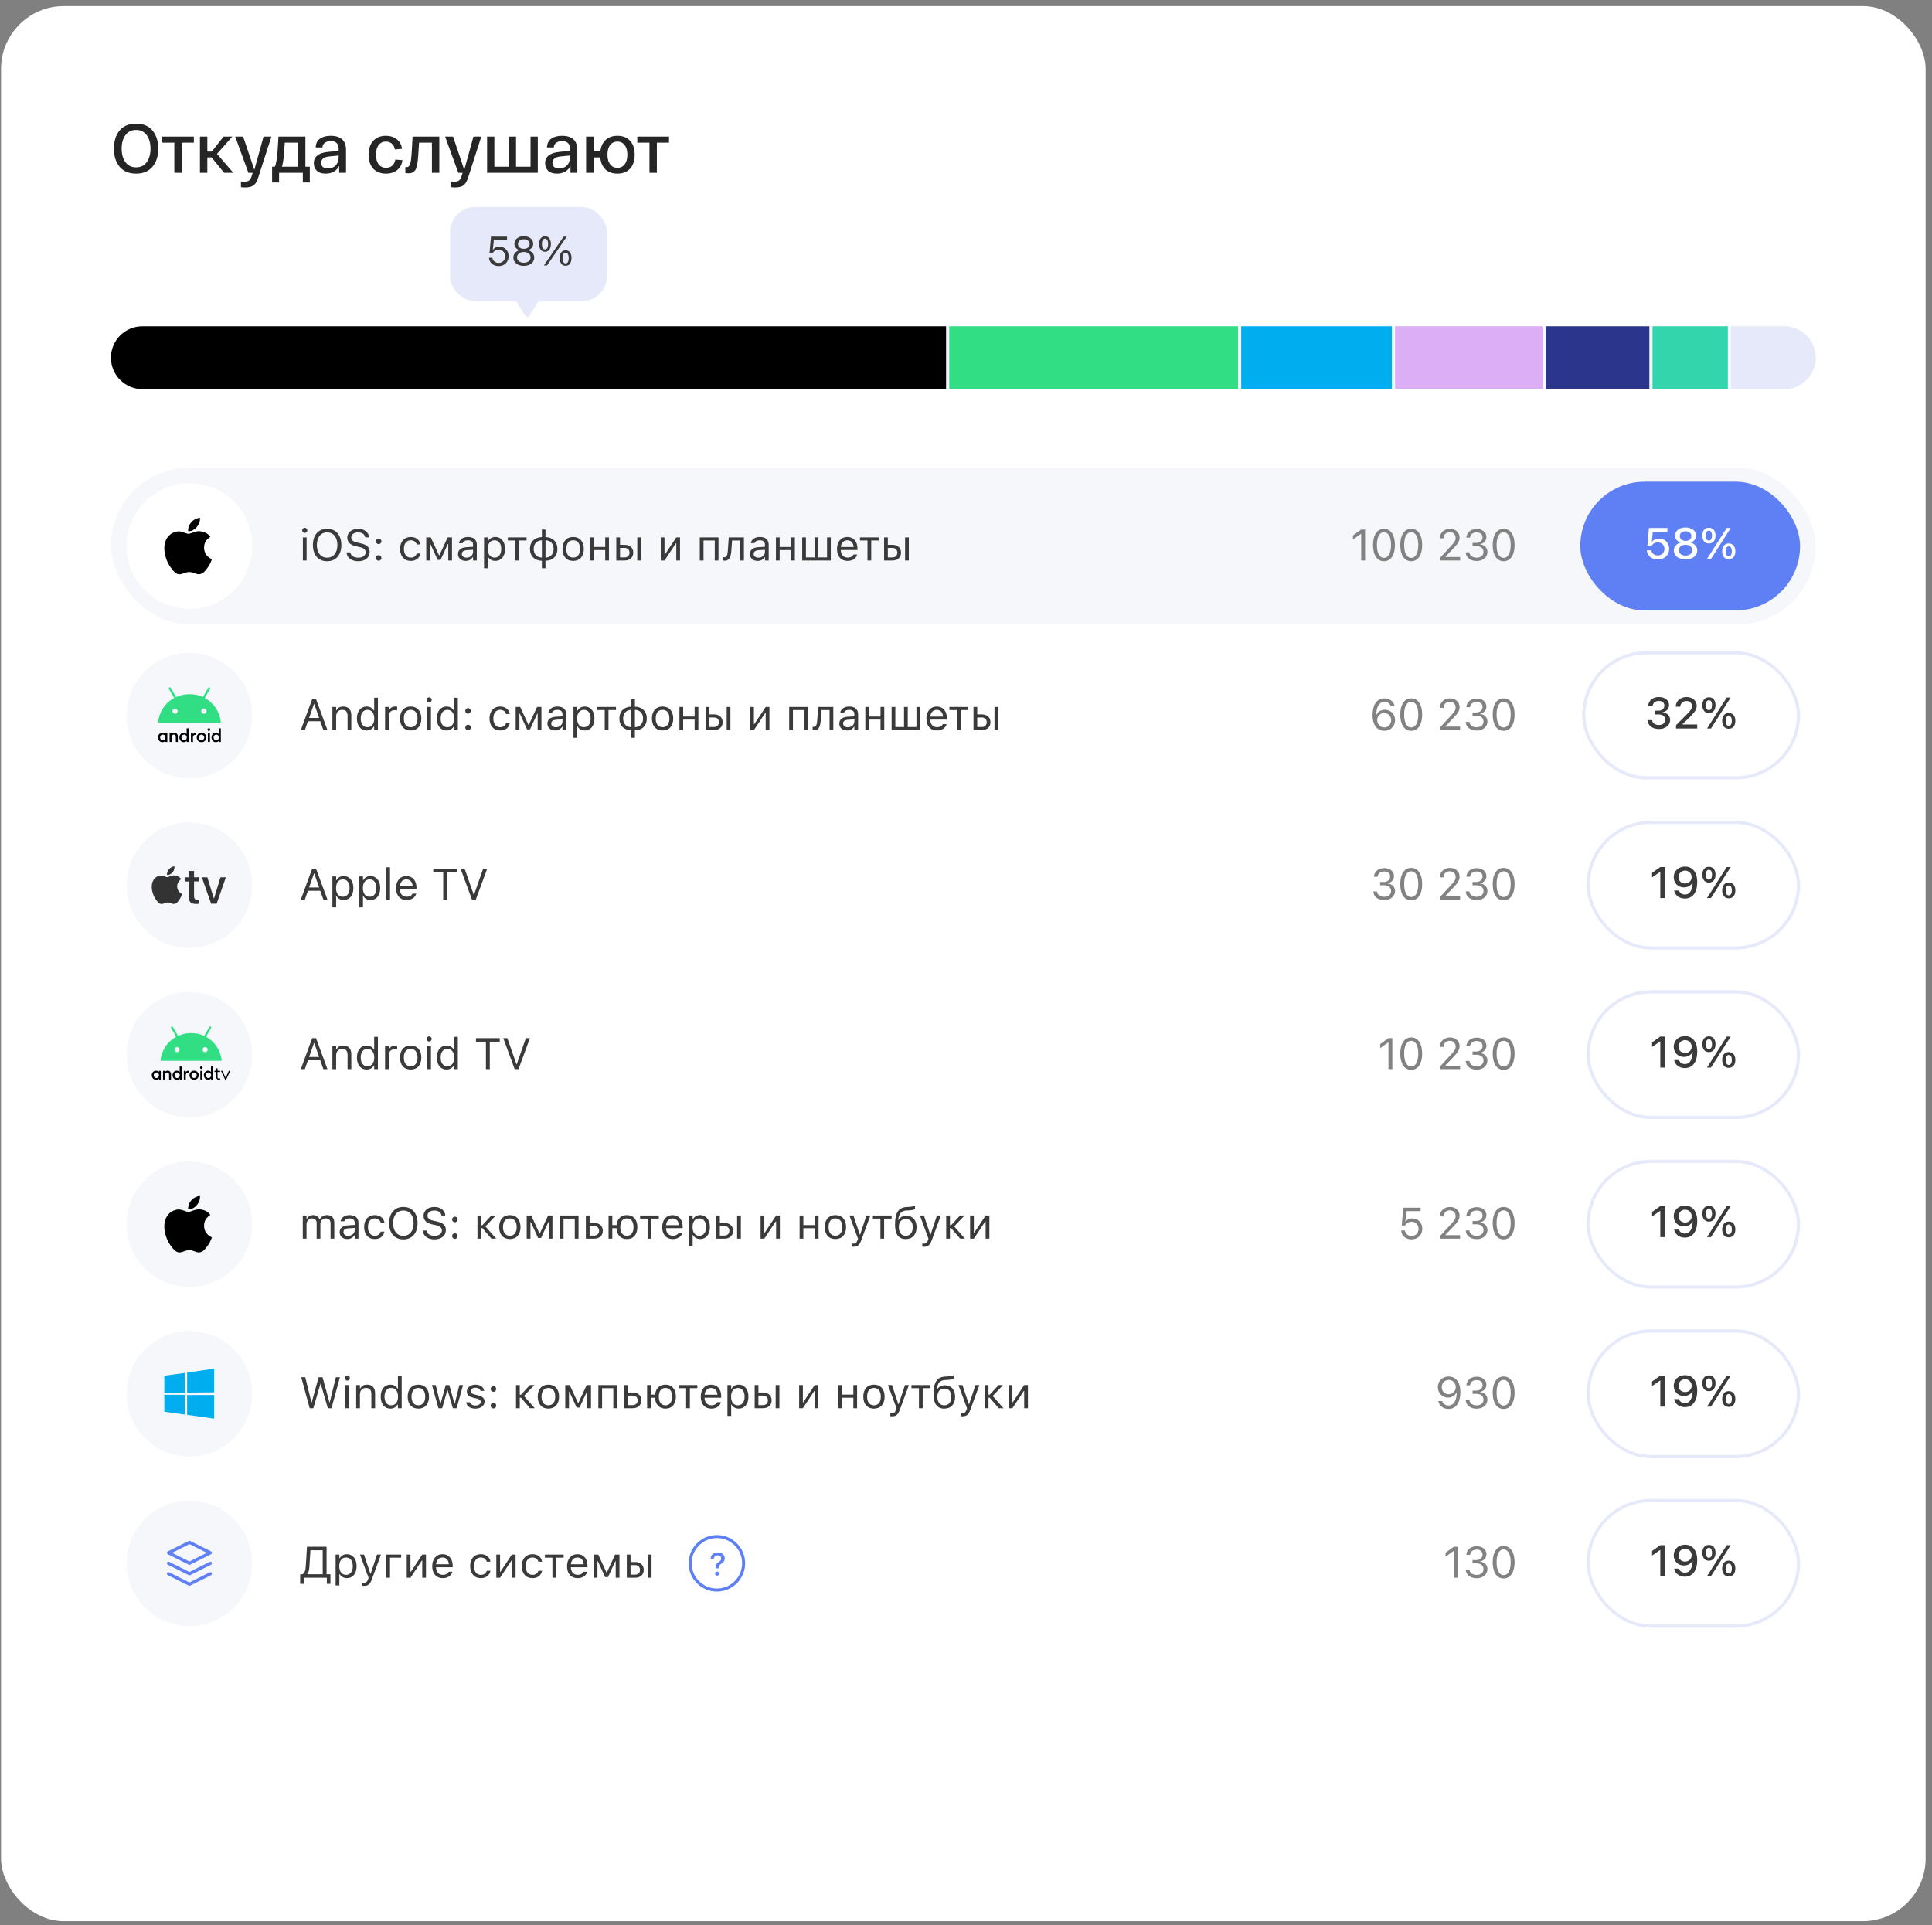 <?xml version="1.0" encoding="UTF-8"?> <svg xmlns="http://www.w3.org/2000/svg" width="293" height="292" viewBox="0 0 293 292" fill="none"><rect x="0" y="0" width="293" height="292" fill="#808080" stroke="none"/> <rect x="0.159" y="0.922" width="291.875" height="290.447" rx="9.523" fill="white"></rect> <path d="M18.144 25.295C17.565 24.603 17.275 23.685 17.275 22.54C17.275 21.395 17.565 20.476 18.144 19.785C18.731 19.093 19.562 18.748 20.637 18.748C21.713 18.748 22.54 19.093 23.12 19.785C23.706 20.476 24 21.395 24 22.54C24 23.685 23.706 24.603 23.12 25.295C22.54 25.986 21.713 26.332 20.637 26.332C19.562 26.332 18.731 25.986 18.144 25.295ZM19.024 20.497C18.64 21.021 18.448 21.702 18.448 22.54C18.448 23.378 18.64 24.062 19.024 24.593C19.408 25.117 19.946 25.378 20.637 25.378C21.329 25.378 21.866 25.117 22.25 24.593C22.634 24.062 22.827 23.378 22.827 22.54C22.827 21.702 22.634 21.021 22.25 20.497C21.866 19.966 21.329 19.701 20.637 19.701C19.946 19.701 19.408 19.966 19.024 20.497ZM24.594 21.639V20.717H29.402V21.639H27.558V26.206H26.438V21.639H24.594ZM35.383 26.206H33.989L32.093 23.87H31.444V26.206H30.323V20.717H31.444V22.99H32.114L33.906 20.717H35.236L32.91 23.336L35.383 26.206ZM39.967 20.717H41.161L39.212 26.761C39.031 27.397 38.797 27.833 38.511 28.071C38.224 28.308 37.791 28.427 37.212 28.427C36.995 28.427 36.772 28.413 36.541 28.385V27.526C36.821 27.54 37.02 27.547 37.138 27.547C37.431 27.547 37.655 27.48 37.809 27.348C37.962 27.222 38.092 26.978 38.196 26.615L38.322 26.206H37.672L35.672 20.717H36.876L38.573 25.756L39.967 20.717ZM46.315 25.284H46.985V27.673H45.927V26.206H42.324V27.673H41.266V25.284H41.685C41.797 25.04 41.887 24.677 41.957 24.195C42.027 23.706 42.076 23.256 42.104 22.843C42.132 22.424 42.174 21.716 42.23 20.717H46.315V25.284ZM45.194 25.284V21.639H43.193C43.186 21.751 43.172 21.922 43.151 22.152C43.137 22.383 43.127 22.547 43.12 22.645C43.113 22.735 43.102 22.878 43.089 23.074C43.075 23.262 43.064 23.402 43.057 23.493C43.05 23.577 43.04 23.695 43.026 23.849C43.012 23.996 42.998 24.111 42.984 24.195C42.97 24.279 42.952 24.38 42.931 24.499C42.917 24.617 42.9 24.715 42.879 24.792C42.865 24.869 42.848 24.953 42.827 25.043C42.806 25.127 42.781 25.207 42.753 25.284H45.194ZM47.595 24.75C47.595 23.744 48.331 23.172 49.805 23.032L51.355 22.885V22.466C51.355 22.145 51.254 21.887 51.051 21.691C50.856 21.496 50.559 21.398 50.161 21.398C49.805 21.398 49.512 21.482 49.281 21.649C49.051 21.81 48.925 22.047 48.904 22.362H47.877C47.898 21.754 48.118 21.307 48.537 21.021C48.956 20.735 49.498 20.591 50.161 20.591C50.908 20.591 51.481 20.77 51.879 21.126C52.277 21.482 52.476 22.006 52.476 22.697V26.206H51.439V25.138C51.264 25.515 51.002 25.808 50.653 26.017C50.304 26.227 49.882 26.332 49.386 26.332C48.792 26.332 48.345 26.185 48.045 25.892C47.745 25.599 47.595 25.218 47.595 24.75ZM48.705 24.698C48.705 24.949 48.789 25.155 48.956 25.316C49.131 25.469 49.389 25.546 49.731 25.546C50.227 25.546 50.622 25.392 50.915 25.085C51.209 24.771 51.355 24.369 51.355 23.881V23.587L49.952 23.723C49.12 23.807 48.705 24.132 48.705 24.698ZM55.911 23.462C55.911 22.547 56.145 21.841 56.613 21.346C57.081 20.843 57.716 20.591 58.519 20.591C59.175 20.591 59.727 20.766 60.174 21.115C60.621 21.457 60.886 21.943 60.97 22.571L59.891 22.666C59.822 22.274 59.661 21.978 59.41 21.775C59.165 21.573 58.868 21.471 58.519 21.471C58.065 21.471 57.702 21.646 57.43 21.995C57.157 22.344 57.021 22.833 57.021 23.462C57.021 24.09 57.157 24.579 57.43 24.928C57.709 25.277 58.083 25.452 58.55 25.452C58.921 25.452 59.228 25.347 59.472 25.138C59.724 24.921 59.884 24.61 59.954 24.205L61.033 24.289C60.949 24.939 60.681 25.441 60.227 25.797C59.78 26.154 59.221 26.332 58.55 26.332C57.733 26.332 57.087 26.084 56.613 25.588C56.145 25.092 55.911 24.383 55.911 23.462ZM62.57 20.717H66.624V26.206H65.504V21.639H63.555C63.534 21.897 63.51 22.257 63.482 22.718C63.461 23.109 63.443 23.395 63.429 23.577C63.415 23.751 63.395 23.985 63.367 24.279C63.339 24.565 63.311 24.774 63.283 24.907C63.255 25.033 63.213 25.194 63.157 25.389C63.108 25.578 63.049 25.714 62.979 25.797C62.916 25.874 62.836 25.958 62.738 26.049C62.64 26.14 62.529 26.199 62.403 26.227C62.277 26.262 62.134 26.279 61.973 26.279C61.785 26.279 61.617 26.265 61.471 26.238V25.337C61.547 25.344 61.635 25.347 61.732 25.347C62.026 25.347 62.228 24.98 62.34 24.247C62.389 23.898 62.459 22.868 62.55 21.157C62.556 21.003 62.563 20.857 62.57 20.717ZM71.801 20.717H72.995L71.047 26.761C70.865 27.397 70.631 27.833 70.345 28.071C70.059 28.308 69.626 28.427 69.046 28.427C68.83 28.427 68.606 28.413 68.376 28.385V27.526C68.655 27.54 68.854 27.547 68.973 27.547C69.266 27.547 69.49 27.48 69.643 27.348C69.797 27.222 69.926 26.978 70.031 26.615L70.156 26.206H69.507L67.506 20.717H68.711L70.408 25.756L71.801 20.717ZM73.871 26.206V20.717H74.971V25.284H77.16V20.717H78.26V25.284H80.46V20.717H81.559V26.206H73.871ZM82.672 24.75C82.672 23.744 83.409 23.172 84.882 23.032L86.433 22.885V22.466C86.433 22.145 86.331 21.887 86.129 21.691C85.933 21.496 85.636 21.398 85.238 21.398C84.882 21.398 84.589 21.482 84.359 21.649C84.128 21.81 84.002 22.047 83.981 22.362H82.955C82.976 21.754 83.196 21.307 83.615 21.021C84.034 20.735 84.575 20.591 85.238 20.591C85.986 20.591 86.558 20.77 86.956 21.126C87.354 21.482 87.553 22.006 87.553 22.697V26.206H86.516V25.138C86.342 25.515 86.08 25.808 85.731 26.017C85.382 26.227 84.959 26.332 84.463 26.332C83.87 26.332 83.423 26.185 83.122 25.892C82.822 25.599 82.672 25.218 82.672 24.75ZM83.782 24.698C83.782 24.949 83.866 25.155 84.034 25.316C84.208 25.469 84.467 25.546 84.809 25.546C85.305 25.546 85.699 25.392 85.993 25.085C86.286 24.771 86.433 24.369 86.433 23.881V23.587L85.029 23.723C84.198 23.807 83.782 24.132 83.782 24.698ZM93.633 20.591C94.443 20.591 95.082 20.843 95.55 21.346C96.018 21.848 96.252 22.554 96.252 23.462C96.252 24.369 96.018 25.075 95.55 25.578C95.082 26.08 94.443 26.332 93.633 26.332C92.886 26.332 92.282 26.119 91.821 25.693C91.367 25.26 91.105 24.652 91.035 23.87H90.009V26.206H88.888V20.717H90.009V22.948H91.046C91.136 22.201 91.409 21.621 91.863 21.209C92.317 20.797 92.907 20.591 93.633 20.591ZM92.533 24.928C92.805 25.277 93.172 25.452 93.633 25.452C94.094 25.452 94.46 25.277 94.733 24.928C95.005 24.572 95.141 24.083 95.141 23.462C95.141 22.84 95.005 22.355 94.733 22.006C94.46 21.649 94.094 21.471 93.633 21.471C93.172 21.471 92.805 21.649 92.533 22.006C92.261 22.355 92.124 22.84 92.124 23.462C92.124 24.083 92.261 24.572 92.533 24.928ZM96.651 21.639V20.717H101.46V21.639H99.616V26.206H98.495V21.639H96.651Z" fill="#252525"></path> <rect x="16.824" y="49.489" width="258.545" height="9.523" rx="4.761" fill="#F6F7FB"></rect> <path d="M16.824 54.25C16.824 51.62 18.956 49.489 21.586 49.489H143.478V59.012H21.586C18.956 59.012 16.824 56.88 16.824 54.25V54.25Z" fill="black"></path> <rect x="143.954" y="49.488" width="43.805" height="9.523" fill="#32DE84"></rect> <rect x="234.421" y="49.488" width="15.713" height="9.523" fill="#2C358C"></rect> <rect x="188.235" y="49.488" width="22.855" height="9.523" fill="#00ADEF"></rect> <rect x="211.566" y="49.488" width="22.379" height="9.523" fill="#DBAEF6"></rect> <rect x="250.61" y="49.488" width="11.427" height="9.523" fill="#32D5AC"></rect> <path d="M262.514 49.488H270.608C273.238 49.488 275.369 51.62 275.369 54.25V54.25C275.369 56.879 273.238 59.011 270.608 59.011H262.514V49.488Z" fill="#E5E9FA"></path> <rect x="16.824" y="70.915" width="258.545" height="23.807" rx="11.904" fill="#F6F7FB"></rect> <rect x="239.659" y="73.057" width="33.33" height="19.522" rx="9.761" fill="#5F80F5"></rect> <path d="M251.414 84.849C252.426 84.849 253.139 84.188 253.139 83.235V83.228C253.139 82.33 252.491 81.682 251.593 81.682C251.13 81.682 250.74 81.861 250.528 82.177H250.512L250.655 80.689H252.865V80.074H250.066L249.835 82.782H250.473C250.535 82.678 250.61 82.587 250.697 82.512C250.886 82.343 251.137 82.258 251.427 82.258C252.009 82.258 252.423 82.665 252.426 83.241V83.248C252.426 83.83 252.012 84.24 251.42 84.24C250.896 84.24 250.512 83.915 250.45 83.492L250.447 83.466H249.75L249.754 83.505C249.819 84.279 250.473 84.849 251.414 84.849ZM255.624 84.849C256.665 84.849 257.397 84.293 257.397 83.498V83.492C257.397 82.899 256.974 82.431 256.362 82.297V82.281C256.886 82.131 257.228 81.741 257.228 81.243V81.236C257.228 80.52 256.558 79.996 255.624 79.996C254.689 79.996 254.022 80.52 254.022 81.236V81.243C254.022 81.741 254.364 82.131 254.888 82.281V82.297C254.276 82.431 253.85 82.899 253.85 83.492V83.498C253.85 84.293 254.585 84.849 255.624 84.849ZM255.624 82.037C255.103 82.037 254.745 81.734 254.745 81.308V81.301C254.745 80.872 255.103 80.572 255.624 80.572C256.144 80.572 256.506 80.872 256.506 81.301V81.308C256.506 81.734 256.148 82.037 255.624 82.037ZM255.624 84.266C255.025 84.266 254.598 83.925 254.598 83.45V83.443C254.598 82.965 255.021 82.62 255.624 82.62C256.226 82.62 256.649 82.965 256.649 83.443V83.45C256.649 83.925 256.222 84.266 255.624 84.266ZM259.169 82.427C259.791 82.427 260.169 81.969 260.169 81.23V81.226C260.169 80.494 259.791 80.035 259.169 80.035C258.548 80.035 258.167 80.494 258.167 81.226V81.23C258.167 81.969 258.548 82.427 259.169 82.427ZM259.479 84.771L262.473 80.074H261.874L258.877 84.771H259.479ZM259.169 81.985C258.873 81.985 258.704 81.708 258.704 81.233V81.23C258.704 80.751 258.873 80.478 259.169 80.478C259.466 80.478 259.635 80.751 259.635 81.23V81.233C259.635 81.708 259.466 81.985 259.169 81.985ZM262.177 84.81C262.799 84.81 263.176 84.351 263.176 83.615V83.612C263.176 82.877 262.799 82.418 262.177 82.418C261.555 82.418 261.178 82.877 261.178 83.612V83.615C261.178 84.351 261.555 84.81 262.177 84.81ZM262.177 84.367C261.881 84.367 261.712 84.091 261.712 83.615V83.612C261.712 83.134 261.881 82.864 262.177 82.864C262.473 82.864 262.642 83.134 262.642 83.612V83.615C262.642 84.091 262.473 84.367 262.177 84.367Z" fill="white"></path> <circle cx="28.728" cy="82.818" r="9.523" fill="white"></circle> <g clip-path="url(#clip0)"> <path d="M31.986 85.212C31.857 85.512 31.703 85.787 31.526 86.041C31.284 86.386 31.085 86.625 30.932 86.758C30.695 86.976 30.441 87.088 30.169 87.094C29.974 87.094 29.739 87.038 29.465 86.926C29.19 86.814 28.937 86.758 28.706 86.758C28.464 86.758 28.204 86.814 27.926 86.926C27.648 87.038 27.423 87.097 27.252 87.103C26.991 87.114 26.731 86.999 26.472 86.758C26.306 86.614 26.099 86.366 25.851 86.015C25.585 85.641 25.366 85.206 25.194 84.711C25.011 84.176 24.919 83.659 24.919 83.157C24.919 82.583 25.043 82.087 25.291 81.672C25.487 81.339 25.747 81.076 26.072 80.883C26.397 80.689 26.749 80.591 27.127 80.585C27.334 80.585 27.606 80.649 27.944 80.775C28.28 80.901 28.496 80.965 28.591 80.965C28.662 80.965 28.902 80.89 29.309 80.741C29.694 80.603 30.019 80.545 30.285 80.568C31.006 80.626 31.547 80.91 31.908 81.422C31.263 81.813 30.944 82.36 30.95 83.062C30.956 83.609 31.154 84.064 31.544 84.426C31.721 84.593 31.918 84.723 32.138 84.815C32.09 84.953 32.04 85.085 31.986 85.212V85.212ZM30.333 78.705C30.333 79.133 30.176 79.534 29.864 79.904C29.487 80.344 29.032 80.599 28.538 80.559C28.532 80.507 28.528 80.453 28.528 80.396C28.528 79.985 28.707 79.544 29.025 79.184C29.184 79.002 29.386 78.85 29.631 78.73C29.875 78.61 30.106 78.544 30.324 78.533C30.33 78.591 30.333 78.648 30.333 78.705V78.705Z" fill="black"></path> </g> <path d="M46.22 80.823C46.434 80.823 46.61 80.647 46.61 80.432C46.61 80.218 46.434 80.042 46.22 80.042C46.005 80.042 45.829 80.218 45.829 80.432C45.829 80.647 46.005 80.823 46.22 80.823ZM45.933 85.009H46.499V81.5H45.933V85.009ZM49.611 85.12C50.952 85.12 51.766 84.159 51.766 82.662V82.656C51.766 81.152 50.946 80.201 49.611 80.201C48.283 80.201 47.456 81.148 47.456 82.656V82.662C47.456 84.162 48.264 85.12 49.611 85.12ZM49.611 84.579C48.635 84.579 48.055 83.824 48.055 82.662V82.656C48.055 81.484 48.654 80.742 49.611 80.742C50.571 80.742 51.167 81.484 51.167 82.656V82.662C51.167 83.824 50.575 84.579 49.611 84.579ZM54.321 85.12C55.369 85.12 56.056 84.573 56.056 83.694V83.691C56.056 83.013 55.669 82.62 54.689 82.402L54.168 82.284C53.53 82.144 53.273 81.891 53.273 81.516V81.513C53.273 81.022 53.725 80.745 54.311 80.742C54.923 80.738 55.314 81.044 55.379 81.458L55.385 81.5H55.971L55.968 81.454C55.919 80.755 55.265 80.201 54.328 80.201C53.358 80.201 52.677 80.751 52.674 81.529V81.533C52.674 82.213 53.081 82.646 54.022 82.854L54.542 82.968C55.187 83.111 55.457 83.378 55.457 83.769V83.772C55.457 84.25 54.992 84.579 54.353 84.579C53.676 84.579 53.188 84.283 53.146 83.814L53.143 83.778H52.557L52.56 83.814C52.629 84.579 53.292 85.12 54.321 85.12ZM57.423 82.522C57.657 82.522 57.846 82.33 57.846 82.099C57.846 81.865 57.657 81.676 57.423 81.676C57.192 81.676 57 81.865 57 82.099C57 82.33 57.192 82.522 57.423 82.522ZM57.423 85.041C57.657 85.041 57.846 84.849 57.846 84.618C57.846 84.384 57.657 84.195 57.423 84.195C57.192 84.195 57 84.384 57 84.618C57 84.849 57.192 85.041 57.423 85.041ZM62.289 85.071C63.132 85.071 63.604 84.618 63.747 83.984L63.754 83.948L63.194 83.951L63.187 83.971C63.057 84.361 62.758 84.569 62.286 84.569C61.661 84.569 61.257 84.052 61.257 83.245V83.238C61.257 82.447 61.654 81.939 62.286 81.939C62.79 81.939 63.103 82.219 63.191 82.564L63.194 82.574H63.757L63.754 82.555C63.65 81.93 63.139 81.438 62.286 81.438C61.303 81.438 60.678 82.148 60.678 83.238V83.245C60.678 84.358 61.306 85.071 62.289 85.071ZM65.212 85.009V82.512H65.274L66.377 84.911H66.813L67.92 82.512H67.982V85.009H68.548V81.5H67.891L66.634 84.221H66.582L65.332 81.5H64.645V85.009H65.212ZM70.631 85.071C71.103 85.071 71.471 84.866 71.692 84.491H71.744V85.009H72.311V82.607C72.311 81.878 71.832 81.438 70.976 81.438C70.228 81.438 69.694 81.809 69.603 82.359L69.599 82.379H70.166L70.169 82.369C70.26 82.096 70.537 81.939 70.957 81.939C71.481 81.939 71.744 82.174 71.744 82.607V82.926L70.739 82.987C69.922 83.036 69.459 83.398 69.459 84.023V84.029C69.459 84.667 69.964 85.071 70.631 85.071ZM70.039 84.016V84.01C70.039 83.661 70.273 83.472 70.807 83.44L71.744 83.381V83.7C71.744 84.202 71.325 84.579 70.748 84.579C70.341 84.579 70.039 84.371 70.039 84.016ZM73.411 86.18H73.977V84.456H74.029C74.221 84.83 74.641 85.071 75.123 85.071C76.015 85.071 76.594 84.358 76.594 83.258V83.251C76.594 82.157 76.011 81.438 75.123 81.438C74.635 81.438 74.244 81.669 74.029 82.06H73.977V81.5H73.411V86.18ZM74.993 84.569C74.355 84.569 73.964 84.068 73.964 83.258V83.251C73.964 82.441 74.355 81.939 74.993 81.939C75.634 81.939 76.015 82.434 76.015 83.251V83.258C76.015 84.075 75.634 84.569 74.993 84.569ZM79.856 81.5H77.017V81.969H78.153V85.009H78.72V81.969H79.856V81.5ZM82.18 86.18H82.726V85.051C83.81 85.035 84.533 84.338 84.533 83.258V83.251C84.533 82.171 83.81 81.477 82.726 81.458V80.312H82.18V81.458C81.092 81.474 80.37 82.171 80.37 83.251V83.258C80.37 84.335 81.092 85.032 82.18 85.051V86.18ZM82.18 84.566C81.421 84.547 80.939 84.052 80.939 83.258V83.251C80.939 82.454 81.421 81.959 82.18 81.943V84.566ZM82.726 84.566V81.943C83.481 81.962 83.963 82.457 83.963 83.251V83.258C83.963 84.055 83.481 84.55 82.726 84.566ZM86.922 85.071C87.921 85.071 88.54 84.381 88.54 83.258V83.251C88.54 82.125 87.921 81.438 86.922 81.438C85.923 81.438 85.304 82.125 85.304 83.251V83.258C85.304 84.381 85.923 85.071 86.922 85.071ZM86.922 84.569C86.258 84.569 85.883 84.084 85.883 83.258V83.251C85.883 82.421 86.258 81.939 86.922 81.939C87.586 81.939 87.96 82.421 87.96 83.251V83.258C87.96 84.084 87.586 84.569 86.922 84.569ZM91.785 85.009H92.351V81.5H91.785V82.952H90.046V81.5H89.48V85.009H90.046V83.42H91.785V85.009ZM93.464 85.009H94.717C95.521 85.009 96.035 84.547 96.035 83.821V83.814C96.035 83.088 95.521 82.626 94.717 82.626H94.031V81.5H93.464V85.009ZM96.647 85.009H97.214V81.5H96.647V85.009ZM94.717 83.095C95.176 83.095 95.469 83.378 95.469 83.814V83.821C95.469 84.254 95.18 84.54 94.717 84.54H94.031V83.095H94.717ZM100.208 85.009H100.775L102.509 82.392H102.562V85.009H103.128V81.5H102.562L100.827 84.117H100.775V81.5H100.208V85.009ZM106.126 85.009H106.692V81.969H108.398V85.009H108.964V81.5H106.126V85.009ZM110.901 83.635L111.031 81.969H112.251V85.009H112.818V81.5H110.523L110.373 83.59C110.337 84.11 110.207 84.517 109.885 84.517C109.8 84.517 109.712 84.504 109.683 84.495V85.005C109.729 85.022 109.82 85.041 109.94 85.041C110.526 85.041 110.826 84.602 110.901 83.635ZM114.898 85.071C115.369 85.071 115.737 84.866 115.959 84.491H116.011V85.009H116.577V82.607C116.577 81.878 116.099 81.438 115.243 81.438C114.494 81.438 113.96 81.809 113.869 82.359L113.866 82.379H114.432L114.435 82.369C114.526 82.096 114.803 81.939 115.223 81.939C115.747 81.939 116.011 82.174 116.011 82.607V82.926L115.005 82.987C114.188 83.036 113.726 83.398 113.726 84.023V84.029C113.726 84.667 114.23 85.071 114.898 85.071ZM114.305 84.016V84.01C114.305 83.661 114.539 83.472 115.073 83.44L116.011 83.381V83.7C116.011 84.202 115.591 84.579 115.015 84.579C114.608 84.579 114.305 84.371 114.305 84.016ZM119.978 85.009H120.545V81.5H119.978V82.952H118.24V81.5H117.674V85.009H118.24V83.42H119.978V85.009ZM121.658 85.009H125.993V81.5H125.427V84.54H124.109V81.5H123.542V84.54H122.224V81.5H121.658V85.009ZM128.542 85.071C129.369 85.071 129.87 84.602 129.99 84.127L129.997 84.101H129.431L129.418 84.13C129.323 84.341 129.03 84.566 128.555 84.566C127.93 84.566 127.53 84.143 127.513 83.417H130.039V83.196C130.039 82.148 129.46 81.438 128.506 81.438C127.552 81.438 126.934 82.18 126.934 83.264V83.267C126.934 84.368 127.539 85.071 128.542 85.071ZM128.503 81.943C129.02 81.943 129.405 82.271 129.463 82.965H127.523C127.585 82.297 127.982 81.943 128.503 81.943ZM133.262 81.5H130.423V81.969H131.559V85.009H132.126V81.969H133.262V81.5ZM134.079 85.009H135.332C136.136 85.009 136.65 84.547 136.65 83.821V83.814C136.65 83.088 136.136 82.626 135.332 82.626H134.645V81.5H134.079V85.009ZM137.262 85.009H137.828V81.5H137.262V85.009ZM135.332 83.095C135.791 83.095 136.084 83.378 136.084 83.814V83.821C136.084 84.254 135.794 84.54 135.332 84.54H134.645V83.095H135.332Z" fill="#3A3A3A"></path> <path d="M206.437 85.009H207.023V80.312H206.44L205.19 81.21V81.829L206.385 80.963H206.437V85.009ZM209.885 85.12C210.924 85.12 211.549 84.172 211.549 82.662V82.656C211.549 81.145 210.924 80.201 209.885 80.201C208.847 80.201 208.229 81.145 208.229 82.656V82.662C208.229 84.172 208.847 85.12 209.885 85.12ZM209.885 84.608C209.212 84.608 208.818 83.86 208.818 82.662V82.656C208.818 81.458 209.212 80.716 209.885 80.716C210.559 80.716 210.96 81.458 210.96 82.656V82.662C210.96 83.86 210.559 84.608 209.885 84.608ZM214.018 85.12C215.056 85.12 215.681 84.172 215.681 82.662V82.656C215.681 81.145 215.056 80.201 214.018 80.201C212.979 80.201 212.361 81.145 212.361 82.656V82.662C212.361 84.172 212.979 85.12 214.018 85.12ZM214.018 84.608C213.344 84.608 212.95 83.86 212.95 82.662V82.656C212.95 81.458 213.344 80.716 214.018 80.716C214.691 80.716 215.092 81.458 215.092 82.656V82.662C215.092 83.86 214.691 84.608 214.018 84.608ZM218.392 85.009H221.432V84.481H219.206V84.429L220.274 83.326C221.123 82.451 221.354 82.06 221.354 81.523V81.516C221.354 80.758 220.726 80.201 219.906 80.201C219.007 80.201 218.363 80.8 218.36 81.633L218.366 81.637L218.926 81.64L218.929 81.633C218.929 81.08 219.304 80.712 219.867 80.712C220.42 80.712 220.755 81.083 220.755 81.578V81.585C220.755 81.995 220.58 82.239 219.981 82.887L218.392 84.605V85.009ZM223.947 85.087C224.887 85.087 225.577 84.507 225.577 83.723V83.717C225.577 83.049 225.112 82.623 224.428 82.564V82.551C225.014 82.428 225.424 82.031 225.424 81.451V81.445C225.424 80.732 224.835 80.234 223.94 80.234C223.061 80.234 222.456 80.745 222.381 81.51L222.378 81.542H222.941L222.944 81.51C222.993 81.035 223.387 80.742 223.94 80.742C224.513 80.742 224.835 81.025 224.835 81.516V81.523C224.835 81.992 224.445 82.337 223.885 82.337H223.322V82.831H223.911C224.568 82.831 224.982 83.153 224.982 83.73V83.736C224.982 84.234 224.562 84.579 223.947 84.579C223.322 84.579 222.895 84.26 222.85 83.798L222.847 83.765H222.284L222.287 83.805C222.349 84.547 222.977 85.087 223.947 85.087ZM228.033 85.12C229.072 85.12 229.697 84.172 229.697 82.662V82.656C229.697 81.145 229.072 80.201 228.033 80.201C226.995 80.201 226.377 81.145 226.377 82.656V82.662C226.377 84.172 226.995 85.12 228.033 85.12ZM228.033 84.608C227.36 84.608 226.966 83.86 226.966 82.662V82.656C226.966 81.458 227.36 80.716 228.033 80.716C228.707 80.716 229.107 81.458 229.107 82.656V82.662C229.107 83.86 228.707 84.608 228.033 84.608Z" fill="#828282"></path> <path d="M251.583 110.561C252.579 110.561 253.285 109.988 253.285 109.184V109.178C253.285 108.52 252.823 108.104 252.133 108.042V108.025C252.706 107.905 253.122 107.514 253.122 106.932V106.925C253.122 106.203 252.51 105.708 251.576 105.708C250.658 105.708 250.033 106.226 249.962 107.01L249.959 107.043H250.642L250.645 107.013C250.691 106.577 251.055 106.304 251.576 106.304C252.107 106.304 252.413 106.567 252.413 107.02V107.026C252.413 107.462 252.048 107.778 251.511 107.778H250.961V108.344H251.531C252.159 108.344 252.543 108.641 252.543 109.171V109.178C252.543 109.633 252.156 109.952 251.583 109.952C251 109.952 250.606 109.659 250.561 109.243L250.557 109.207H249.858L249.861 109.249C249.926 110.014 250.58 110.561 251.583 110.561ZM254.178 110.483H257.391V109.868H255.155V109.838L256.222 108.79C257.065 107.957 257.316 107.576 257.316 107.039V107.033C257.316 106.274 256.672 105.708 255.77 105.708C254.852 105.708 254.139 106.317 254.139 107.156V107.176H254.829V107.156C254.836 106.681 255.23 106.31 255.78 106.31C256.255 106.31 256.593 106.629 256.597 107.075V107.082C256.597 107.446 256.457 107.693 255.832 108.318L254.178 109.982V110.483ZM259.17 108.139C259.791 108.139 260.169 107.68 260.169 106.942V106.938C260.169 106.206 259.791 105.747 259.17 105.747C258.548 105.747 258.167 106.206 258.167 106.938V106.942C258.167 107.68 258.548 108.139 259.17 108.139ZM259.479 110.483L262.473 105.786H261.874L258.877 110.483H259.479ZM259.17 107.697C258.873 107.697 258.704 107.42 258.704 106.945V106.942C258.704 106.463 258.873 106.19 259.17 106.19C259.466 106.19 259.635 106.463 259.635 106.942V106.945C259.635 107.42 259.466 107.697 259.17 107.697ZM262.177 110.522C262.799 110.522 263.176 110.063 263.176 109.327V109.324C263.176 108.589 262.799 108.13 262.177 108.13C261.555 108.13 261.178 108.589 261.178 109.324V109.327C261.178 110.063 261.555 110.522 262.177 110.522ZM262.177 110.079C261.881 110.079 261.712 109.803 261.712 109.327V109.324C261.712 108.846 261.881 108.576 262.177 108.576C262.473 108.576 262.642 108.846 262.642 109.324V109.327C262.642 109.803 262.473 110.079 262.177 110.079Z" fill="#3A3A3A"></path> <rect x="240.181" y="99.007" width="32.569" height="18.951" rx="9.476" stroke="#E5E9FA" stroke-width="0.476"></rect> <circle cx="28.728" cy="108.53" r="9.523" fill="#F6F7FB"></circle> <g clip-path="url(#clip1)"> <path d="M24.631 111.119C24.303 111.119 23.966 111.382 23.966 111.841C23.966 112.261 24.262 112.557 24.631 112.557C24.934 112.557 25.07 112.353 25.07 112.353V112.442C25.07 112.484 25.11 112.531 25.159 112.531H25.378V111.151H25.07V111.326C25.07 111.326 24.933 111.119 24.631 111.119ZM24.686 111.401C24.955 111.401 25.096 111.639 25.096 111.841C25.096 112.066 24.929 112.28 24.686 112.28C24.483 112.28 24.28 112.116 24.28 111.838C24.28 111.587 24.455 111.401 24.686 111.401Z" fill="black"></path> <path d="M25.807 112.531C25.76 112.531 25.718 112.497 25.718 112.442V111.15H26.027V111.321C26.097 111.216 26.233 111.119 26.443 111.119C26.786 111.119 26.968 111.392 26.968 111.647V112.531H26.754C26.698 112.531 26.66 112.484 26.66 112.437V111.715C26.66 111.574 26.573 111.402 26.372 111.402C26.156 111.402 26.027 111.606 26.027 111.799V112.531H25.807Z" fill="black"></path> <path d="M27.868 111.119C27.54 111.119 27.203 111.382 27.203 111.841C27.203 112.261 27.5 112.557 27.868 112.557C28.172 112.557 28.307 112.354 28.307 112.354V112.442C28.307 112.484 28.347 112.531 28.396 112.531H28.616V110.46H28.307V111.326C28.307 111.326 28.17 111.119 27.868 111.119ZM27.923 111.402C28.192 111.402 28.334 111.639 28.334 111.841C28.334 112.066 28.166 112.28 27.923 112.28C27.721 112.28 27.517 112.116 27.517 111.838C27.517 111.587 27.692 111.402 27.923 111.402V111.402Z" fill="black"></path> <path d="M29.044 112.532C28.997 112.532 28.955 112.498 28.955 112.443V111.151H29.264V111.381C29.317 111.252 29.432 111.135 29.635 111.135C29.692 111.135 29.745 111.146 29.745 111.146V111.465C29.745 111.465 29.679 111.439 29.599 111.439C29.382 111.439 29.264 111.643 29.264 111.836V112.532H29.044Z" fill="black"></path> <path d="M31.617 112.531C31.57 112.531 31.528 112.497 31.528 112.442V111.15H31.837V112.531H31.617Z" fill="black"></path> <path d="M32.741 111.119C32.414 111.119 32.077 111.382 32.077 111.841C32.077 112.261 32.373 112.557 32.741 112.557C33.045 112.557 33.181 112.354 33.181 112.354V112.442C33.181 112.484 33.22 112.531 33.27 112.531H33.489V110.46H33.181V111.326C33.181 111.326 33.044 111.119 32.741 111.119V111.119ZM32.796 111.402C33.066 111.402 33.207 111.639 33.207 111.841C33.207 112.066 33.039 112.28 32.797 112.28C32.594 112.28 32.391 112.116 32.391 111.838C32.391 111.587 32.566 111.402 32.796 111.402Z" fill="black"></path> <path d="M31.68 110.853C31.793 110.853 31.884 110.762 31.884 110.649C31.884 110.536 31.793 110.445 31.68 110.445C31.567 110.445 31.476 110.536 31.476 110.649C31.476 110.762 31.567 110.853 31.68 110.853Z" fill="black"></path> <path d="M30.559 111.119C30.216 111.119 29.839 111.375 29.839 111.838C29.839 112.261 30.16 112.557 30.558 112.557C31.048 112.557 31.288 112.163 31.288 111.841C31.288 111.446 30.98 111.119 30.559 111.119ZM30.56 111.407C30.797 111.407 30.974 111.598 30.974 111.839C30.974 112.085 30.786 112.274 30.561 112.274C30.351 112.274 30.148 112.104 30.148 111.843C30.148 111.579 30.341 111.407 30.56 111.407V111.407Z" fill="black"></path> <path d="M31.053 105.853L31.843 104.485C31.887 104.408 31.86 104.311 31.785 104.266C31.709 104.222 31.611 104.248 31.567 104.324L30.767 105.71C30.157 105.431 29.47 105.275 28.732 105.275C27.993 105.275 27.306 105.431 26.696 105.71L25.896 104.324C25.852 104.248 25.754 104.222 25.678 104.266C25.601 104.311 25.575 104.408 25.62 104.485L26.409 105.853C25.048 106.59 24.126 107.968 23.974 109.581H33.49C33.338 107.968 32.416 106.59 31.053 105.853ZM26.547 108.245C26.326 108.245 26.148 108.065 26.148 107.846C26.148 107.625 26.327 107.447 26.547 107.447C26.767 107.447 26.946 107.626 26.946 107.846C26.947 108.065 26.767 108.245 26.547 108.245ZM30.916 108.245C30.695 108.245 30.517 108.065 30.517 107.846C30.517 107.625 30.696 107.447 30.916 107.447C31.136 107.447 31.314 107.626 31.314 107.846C31.316 108.065 31.136 108.245 30.916 108.245Z" fill="#32DE84"></path> </g> <path d="M45.617 110.721H46.233L46.705 109.376H48.573L49.045 110.721H49.66L47.928 106.024H47.349L45.617 110.721ZM47.613 106.782H47.665L48.4 108.878H46.877L47.613 106.782ZM50.412 110.721H50.978V108.644C50.978 108.029 51.333 107.651 51.893 107.651C52.453 107.651 52.713 107.954 52.713 108.586V110.721H53.279V108.449C53.279 107.616 52.84 107.15 52.052 107.15C51.535 107.15 51.206 107.368 51.03 107.739H50.978V107.212H50.412V110.721ZM55.6 110.783C56.088 110.783 56.479 110.551 56.694 110.161H56.746V110.721H57.312V105.819H56.746V107.765H56.694C56.502 107.391 56.082 107.15 55.6 107.15C54.708 107.15 54.129 107.863 54.129 108.963V108.97C54.129 110.063 54.712 110.783 55.6 110.783ZM55.73 110.281C55.089 110.281 54.708 109.787 54.708 108.97V108.963C54.708 108.146 55.089 107.651 55.73 107.651C56.368 107.651 56.759 108.153 56.759 108.963V108.97C56.759 109.78 56.368 110.281 55.73 110.281ZM58.399 110.721H58.966V108.546C58.966 108.032 59.35 107.69 59.89 107.69C60.014 107.69 60.121 107.703 60.238 107.723V107.173C60.183 107.163 60.063 107.15 59.955 107.15C59.48 107.15 59.151 107.365 59.018 107.733H58.966V107.212H58.399V110.721ZM62.282 110.783C63.282 110.783 63.9 110.093 63.9 108.97V108.963C63.9 107.837 63.282 107.15 62.282 107.15C61.283 107.15 60.665 107.837 60.665 108.963V108.97C60.665 110.093 61.283 110.783 62.282 110.783ZM62.282 110.281C61.618 110.281 61.244 109.796 61.244 108.97V108.963C61.244 108.133 61.618 107.651 62.282 107.651C62.946 107.651 63.321 108.133 63.321 108.963V108.97C63.321 109.796 62.946 110.281 62.282 110.281ZM65.078 106.535C65.293 106.535 65.469 106.359 65.469 106.144C65.469 105.93 65.293 105.754 65.078 105.754C64.864 105.754 64.688 105.93 64.688 106.144C64.688 106.359 64.864 106.535 65.078 106.535ZM64.792 110.721H65.358V107.212H64.792V110.721ZM67.721 110.783C68.21 110.783 68.6 110.551 68.815 110.161H68.867V110.721H69.433V105.819H68.867V107.765H68.815C68.623 107.391 68.203 107.15 67.721 107.15C66.829 107.15 66.25 107.863 66.25 108.963V108.97C66.25 110.063 66.833 110.783 67.721 110.783ZM67.852 110.281C67.21 110.281 66.829 109.787 66.829 108.97V108.963C66.829 108.146 67.21 107.651 67.852 107.651C68.49 107.651 68.88 108.153 68.88 108.963V108.97C68.88 109.78 68.49 110.281 67.852 110.281ZM70.983 108.234C71.217 108.234 71.406 108.042 71.406 107.811C71.406 107.576 71.217 107.388 70.983 107.388C70.752 107.388 70.56 107.576 70.56 107.811C70.56 108.042 70.752 108.234 70.983 108.234ZM70.983 110.753C71.217 110.753 71.406 110.561 71.406 110.33C71.406 110.096 71.217 109.907 70.983 109.907C70.752 109.907 70.56 110.096 70.56 110.33C70.56 110.561 70.752 110.753 70.983 110.753ZM75.849 110.783C76.692 110.783 77.164 110.33 77.307 109.695L77.313 109.66L76.754 109.663L76.747 109.682C76.617 110.073 76.317 110.281 75.846 110.281C75.221 110.281 74.817 109.764 74.817 108.957V108.95C74.817 108.159 75.214 107.651 75.846 107.651C76.35 107.651 76.662 107.931 76.75 108.276L76.754 108.286H77.317L77.313 108.267C77.209 107.642 76.698 107.15 75.846 107.15C74.862 107.15 74.238 107.86 74.238 108.95V108.957C74.238 110.07 74.866 110.783 75.849 110.783ZM78.772 110.721V108.224H78.834L79.937 110.623H80.373L81.48 108.224H81.541V110.721H82.108V107.212H81.45L80.194 109.933H80.142L78.892 107.212H78.205V110.721H78.772ZM84.191 110.783C84.663 110.783 85.031 110.577 85.252 110.203H85.304V110.721H85.871V108.319C85.871 107.59 85.392 107.15 84.536 107.15C83.787 107.15 83.254 107.521 83.162 108.071L83.159 108.091H83.726L83.729 108.081C83.82 107.808 84.097 107.651 84.516 107.651C85.04 107.651 85.304 107.886 85.304 108.319V108.638L84.298 108.699C83.481 108.748 83.019 109.11 83.019 109.734V109.741C83.019 110.379 83.524 110.783 84.191 110.783ZM83.599 109.728V109.721C83.599 109.373 83.833 109.184 84.367 109.152L85.304 109.093V109.412C85.304 109.913 84.884 110.291 84.308 110.291C83.901 110.291 83.599 110.083 83.599 109.728ZM86.971 111.892H87.537V110.167H87.589C87.781 110.542 88.201 110.783 88.683 110.783C89.575 110.783 90.154 110.07 90.154 108.97V108.963C90.154 107.869 89.571 107.15 88.683 107.15C88.195 107.15 87.804 107.381 87.589 107.772H87.537V107.212H86.971V111.892ZM88.552 110.281C87.915 110.281 87.524 109.78 87.524 108.97V108.963C87.524 108.153 87.915 107.651 88.552 107.651C89.194 107.651 89.575 108.146 89.575 108.963V108.97C89.575 109.787 89.194 110.281 88.552 110.281ZM93.415 107.212H90.577V107.681H91.713V110.721H92.279V107.681H93.415V107.212ZM95.739 111.892H96.286V110.763C97.37 110.747 98.093 110.05 98.093 108.97V108.963C98.093 107.882 97.37 107.189 96.286 107.17V106.024H95.739V107.17C94.652 107.186 93.93 107.882 93.93 108.963V108.97C93.93 110.047 94.652 110.743 95.739 110.763V111.892ZM95.739 110.278C94.981 110.259 94.499 109.764 94.499 108.97V108.963C94.499 108.166 94.981 107.671 95.739 107.655V110.278ZM96.286 110.278V107.655C97.041 107.674 97.523 108.169 97.523 108.963V108.97C97.523 109.767 97.041 110.262 96.286 110.278ZM100.482 110.783C101.481 110.783 102.099 110.093 102.099 108.97V108.963C102.099 107.837 101.481 107.15 100.482 107.15C99.482 107.15 98.864 107.837 98.864 108.963V108.97C98.864 110.093 99.482 110.783 100.482 110.783ZM100.482 110.281C99.818 110.281 99.443 109.796 99.443 108.97V108.963C99.443 108.133 99.818 107.651 100.482 107.651C101.146 107.651 101.52 108.133 101.52 108.963V108.97C101.52 109.796 101.146 110.281 100.482 110.281ZM105.344 110.721H105.911V107.212H105.344V108.664H103.606V107.212H103.04V110.721H103.606V109.132H105.344V110.721ZM107.024 110.721H108.277C109.081 110.721 109.595 110.259 109.595 109.533V109.526C109.595 108.8 109.081 108.338 108.277 108.338H107.59V107.212H107.024V110.721ZM110.207 110.721H110.774V107.212H110.207V110.721ZM108.277 108.807C108.736 108.807 109.029 109.09 109.029 109.526V109.533C109.029 109.966 108.739 110.252 108.277 110.252H107.59V108.807H108.277ZM113.768 110.721H114.334L116.069 108.104H116.121V110.721H116.688V107.212H116.121L114.387 109.829H114.334V107.212H113.768V110.721ZM119.685 110.721H120.252V107.681H121.957V110.721H122.524V107.212H119.685V110.721ZM124.46 109.347L124.591 107.681H125.811V110.721H126.377V107.212H124.083L123.933 109.302C123.897 109.822 123.767 110.229 123.445 110.229C123.36 110.229 123.272 110.216 123.243 110.206V110.717C123.289 110.734 123.38 110.753 123.5 110.753C124.086 110.753 124.385 110.314 124.46 109.347ZM128.457 110.783C128.929 110.783 129.297 110.577 129.518 110.203H129.571V110.721H130.137V108.319C130.137 107.59 129.658 107.15 128.802 107.15C128.054 107.15 127.52 107.521 127.429 108.071L127.426 108.091H127.992L127.995 108.081C128.086 107.808 128.363 107.651 128.783 107.651C129.307 107.651 129.571 107.886 129.571 108.319V108.638L128.565 108.699C127.748 108.748 127.286 109.11 127.286 109.734V109.741C127.286 110.379 127.79 110.783 128.457 110.783ZM127.865 109.728V109.721C127.865 109.373 128.099 109.184 128.633 109.152L129.571 109.093V109.412C129.571 109.913 129.151 110.291 128.575 110.291C128.168 110.291 127.865 110.083 127.865 109.728ZM133.538 110.721H134.105V107.212H133.538V108.664H131.8V107.212H131.234V110.721H131.8V109.132H133.538V110.721ZM135.218 110.721H139.553V107.212H138.987V110.252H137.669V107.212H137.102V110.252H135.784V107.212H135.218V110.721ZM142.102 110.783C142.929 110.783 143.43 110.314 143.55 109.839L143.557 109.813H142.99L142.977 109.842C142.883 110.053 142.59 110.278 142.115 110.278C141.49 110.278 141.09 109.855 141.073 109.129H143.599V108.908C143.599 107.86 143.02 107.15 142.066 107.15C141.112 107.15 140.494 107.892 140.494 108.976V108.979C140.494 110.079 141.099 110.783 142.102 110.783ZM142.063 107.655C142.58 107.655 142.964 107.983 143.023 108.677H141.083C141.145 108.009 141.542 107.655 142.063 107.655ZM146.821 107.212H143.983V107.681H145.119V110.721H145.685V107.681H146.821V107.212ZM147.638 110.721H148.891C149.695 110.721 150.21 110.259 150.21 109.533V109.526C150.21 108.8 149.695 108.338 148.891 108.338H148.205V107.212H147.638V110.721ZM150.822 110.721H151.388V107.212H150.822V110.721ZM148.891 108.807C149.35 108.807 149.643 109.09 149.643 109.526V109.533C149.643 109.966 149.354 110.252 148.891 110.252H148.205V108.807H148.891Z" fill="#3A3A3A"></path> <path d="M209.928 110.831C210.875 110.831 211.571 110.151 211.571 109.214V109.207C211.571 108.306 210.914 107.635 210.032 107.635C209.397 107.635 208.955 107.977 208.782 108.361H208.72C208.733 107.332 209.075 106.437 209.96 106.437C210.436 106.437 210.764 106.681 210.907 107.075L210.92 107.111H211.51L211.5 107.069C211.34 106.375 210.754 105.913 209.967 105.913C208.828 105.913 208.16 106.851 208.16 108.452V108.459C208.16 110.226 209.068 110.831 209.928 110.831ZM208.86 109.207V109.204C208.86 108.592 209.322 108.146 209.931 108.146C210.54 108.146 210.982 108.595 210.982 109.22V109.227C210.982 109.835 210.51 110.314 209.921 110.314C209.326 110.314 208.86 109.826 208.86 109.207ZM214.018 110.831C215.056 110.831 215.681 109.884 215.681 108.374V108.367C215.681 106.857 215.056 105.913 214.018 105.913C212.979 105.913 212.361 106.857 212.361 108.367V108.374C212.361 109.884 212.979 110.831 214.018 110.831ZM214.018 110.32C213.344 110.32 212.95 109.572 212.95 108.374V108.367C212.95 107.17 213.344 106.428 214.018 106.428C214.691 106.428 215.092 107.17 215.092 108.367V108.374C215.092 109.572 214.691 110.32 214.018 110.32ZM218.392 110.721H221.432V110.193H219.206V110.141L220.274 109.038C221.123 108.162 221.354 107.772 221.354 107.235V107.228C221.354 106.47 220.726 105.913 219.906 105.913C219.007 105.913 218.363 106.512 218.36 107.345L218.366 107.349L218.926 107.352L218.929 107.345C218.929 106.792 219.304 106.424 219.867 106.424C220.42 106.424 220.755 106.795 220.755 107.29V107.297C220.755 107.707 220.58 107.951 219.981 108.599L218.392 110.317V110.721ZM223.947 110.799C224.887 110.799 225.577 110.219 225.577 109.435V109.429C225.577 108.761 225.112 108.335 224.429 108.276V108.263C225.014 108.14 225.424 107.742 225.424 107.163V107.157C225.424 106.444 224.835 105.946 223.94 105.946C223.061 105.946 222.456 106.457 222.381 107.222L222.378 107.254H222.941L222.944 107.222C222.993 106.746 223.387 106.454 223.94 106.454C224.513 106.454 224.835 106.737 224.835 107.228V107.235C224.835 107.703 224.445 108.048 223.885 108.048H223.322V108.543H223.911C224.568 108.543 224.982 108.865 224.982 109.442V109.448C224.982 109.946 224.562 110.291 223.947 110.291C223.322 110.291 222.895 109.972 222.85 109.51L222.847 109.477H222.284L222.287 109.516C222.349 110.259 222.977 110.799 223.947 110.799ZM228.033 110.831C229.072 110.831 229.697 109.884 229.697 108.374V108.367C229.697 106.857 229.072 105.913 228.033 105.913C226.995 105.913 226.377 106.857 226.377 108.367V108.374C226.377 109.884 226.995 110.831 228.033 110.831ZM228.033 110.32C227.36 110.32 226.966 109.572 226.966 108.374V108.367C226.966 107.17 227.36 106.428 228.033 106.428C228.707 106.428 229.107 107.17 229.107 108.367V108.374C229.107 109.572 228.707 110.32 228.033 110.32Z" fill="#828282"></path> <path d="M251.794 136.194H252.507V131.498H251.788L250.551 132.376V133.066L251.778 132.22H251.794V136.194ZM255.545 131.419C254.556 131.419 253.83 132.093 253.83 133.031V133.037C253.83 133.926 254.478 134.58 255.379 134.58C256.017 134.58 256.489 134.248 256.678 133.825H256.694C256.688 134.814 256.366 135.661 255.523 135.661C255.077 135.661 254.767 135.439 254.637 135.088L254.624 135.055H253.895L253.902 135.094C254.055 135.794 254.68 136.272 255.519 136.272C256.694 136.272 257.394 135.348 257.394 133.782V133.776C257.394 132.087 256.509 131.419 255.545 131.419ZM255.545 133.988C254.976 133.988 254.556 133.584 254.556 133.018V133.011C254.556 132.464 254.999 132.031 255.555 132.031C256.115 132.031 256.551 132.471 256.551 133.027V133.031C256.551 133.587 256.118 133.988 255.545 133.988ZM259.169 133.851C259.791 133.851 260.169 133.392 260.169 132.653V132.65C260.169 131.917 259.791 131.458 259.169 131.458C258.548 131.458 258.167 131.917 258.167 132.65V132.653C258.167 133.392 258.548 133.851 259.169 133.851ZM259.479 136.194L262.473 131.498H261.874L258.877 136.194H259.479ZM259.169 133.408C258.873 133.408 258.704 133.131 258.704 132.656V132.653C258.704 132.175 258.873 131.901 259.169 131.901C259.466 131.901 259.635 132.175 259.635 132.653V132.656C259.635 133.131 259.466 133.408 259.169 133.408ZM262.177 136.233C262.799 136.233 263.176 135.774 263.176 135.039V135.036C263.176 134.3 262.799 133.841 262.177 133.841C261.555 133.841 261.178 134.3 261.178 135.036V135.039C261.178 135.774 261.555 136.233 262.177 136.233ZM262.177 135.791C261.881 135.791 261.712 135.514 261.712 135.039V135.036C261.712 134.557 261.881 134.287 262.177 134.287C262.473 134.287 262.642 134.557 262.642 135.036V135.039C262.642 135.514 262.473 135.791 262.177 135.791Z" fill="#3A3A3A"></path> <rect x="240.849" y="124.719" width="31.901" height="19.046" rx="9.523" stroke="#E5E9FA" stroke-width="0.476"></rect> <circle cx="28.728" cy="134.242" r="9.523" fill="#F6F7FB"></circle> <g clip-path="url(#clip2)"> <path d="M26.169 132.302C26.381 132.046 26.487 131.717 26.463 131.385C26.137 131.417 25.836 131.574 25.623 131.824C25.518 131.943 25.437 132.082 25.385 132.233C25.334 132.384 25.312 132.544 25.323 132.703C25.485 132.706 25.646 132.672 25.793 132.602C25.94 132.532 26.068 132.43 26.169 132.302V132.302ZM26.443 132.764C25.975 132.737 25.58 133.031 25.356 133.031C25.132 133.031 24.791 132.778 24.423 132.785C24.183 132.792 23.948 132.862 23.742 132.988C23.537 133.114 23.368 133.291 23.253 133.503C22.752 134.372 23.12 135.667 23.608 136.375C23.845 136.711 24.129 137.112 24.507 137.099C24.885 137.086 25.002 136.865 25.433 136.865C25.864 136.865 25.991 137.099 26.366 137.09C26.74 137.082 27.001 136.753 27.235 136.388C27.404 136.139 27.535 135.866 27.626 135.579C27.401 135.48 27.21 135.317 27.075 135.112C26.941 134.906 26.868 134.666 26.867 134.42C26.87 134.202 26.927 133.988 27.034 133.798C27.141 133.607 27.294 133.447 27.479 133.331C27.361 133.163 27.207 133.025 27.027 132.926C26.847 132.828 26.647 132.772 26.443 132.763V132.764ZM29.428 132.089V133.043H30.19V133.674H29.428V135.932C29.428 136.269 29.578 136.441 29.913 136.441C30.004 136.439 30.096 136.432 30.187 136.421V137.056C30.038 137.08 29.887 137.091 29.736 137.089C28.947 137.089 28.642 136.783 28.642 136.014V133.689H28.044V133.057H28.626V132.09L29.428 132.089ZM32.855 137.054H32.019L30.615 133.057H31.447L32.434 136.269H32.453L33.44 133.057H34.255L32.855 137.054Z" fill="#333333"></path> </g> <path d="M45.617 136.433H46.233L46.705 135.089H48.573L49.045 136.433H49.66L47.928 131.736H47.349L45.617 136.433ZM47.613 132.495H47.665L48.4 134.591H46.877L47.613 132.495ZM50.412 137.605H50.978V135.88H51.03C51.222 136.254 51.642 136.495 52.124 136.495C53.016 136.495 53.595 135.782 53.595 134.682V134.675C53.595 133.582 53.013 132.863 52.124 132.863C51.636 132.863 51.245 133.094 51.03 133.484H50.978V132.924H50.412V137.605ZM51.994 135.994C51.356 135.994 50.965 135.492 50.965 134.682V134.675C50.965 133.865 51.356 133.364 51.994 133.364C52.635 133.364 53.016 133.858 53.016 134.675V134.682C53.016 135.499 52.635 135.994 51.994 135.994ZM54.48 137.605H55.047V135.88H55.099C55.291 136.254 55.711 136.495 56.193 136.495C57.084 136.495 57.664 135.782 57.664 134.682V134.675C57.664 133.582 57.081 132.863 56.193 132.863C55.704 132.863 55.314 133.094 55.099 133.484H55.047V132.924H54.48V137.605ZM56.062 135.994C55.424 135.994 55.034 135.492 55.034 134.682V134.675C55.034 133.865 55.424 133.364 56.062 133.364C56.704 133.364 57.084 133.858 57.084 134.675V134.682C57.084 135.499 56.704 135.994 56.062 135.994ZM58.582 136.433H59.148V131.531H58.582V136.433ZM61.667 136.495C62.494 136.495 62.995 136.026 63.116 135.551L63.122 135.525H62.556L62.543 135.554C62.448 135.766 62.156 135.99 61.68 135.99C61.055 135.99 60.655 135.567 60.639 134.841H63.164V134.62C63.164 133.572 62.585 132.863 61.631 132.863C60.678 132.863 60.059 133.605 60.059 134.688V134.692C60.059 135.792 60.665 136.495 61.667 136.495ZM61.628 133.367C62.146 133.367 62.53 133.696 62.588 134.389H60.648C60.71 133.722 61.107 133.367 61.628 133.367ZM67.217 136.433H67.803V132.264H69.316V131.736H65.703V132.264H67.217V136.433ZM71.578 136.433H72.158L73.889 131.736H73.274L71.894 135.675H71.842L70.462 131.736H69.847L71.578 136.433Z" fill="#3A3A3A"></path> <path d="M209.931 136.511C210.872 136.511 211.562 135.932 211.562 135.147V135.141C211.562 134.474 211.096 134.047 210.413 133.989V133.976C210.999 133.852 211.409 133.455 211.409 132.876V132.869C211.409 132.156 210.82 131.658 209.924 131.658C209.046 131.658 208.44 132.169 208.365 132.934L208.362 132.967H208.925L208.929 132.934C208.977 132.459 209.371 132.166 209.924 132.166C210.497 132.166 210.82 132.449 210.82 132.941V132.947C210.82 133.416 210.429 133.761 209.869 133.761H209.306V134.256H209.895C210.553 134.256 210.966 134.578 210.966 135.154V135.16C210.966 135.658 210.546 136.003 209.931 136.003C209.306 136.003 208.88 135.684 208.834 135.222L208.831 135.19H208.268L208.271 135.229C208.333 135.971 208.961 136.511 209.931 136.511ZM214.018 136.544C215.056 136.544 215.681 135.597 215.681 134.086V134.08C215.681 132.57 215.056 131.626 214.018 131.626C212.979 131.626 212.361 132.57 212.361 134.08V134.086C212.361 135.597 212.979 136.544 214.018 136.544ZM214.018 136.033C213.344 136.033 212.95 135.284 212.95 134.086V134.08C212.95 132.882 213.344 132.14 214.018 132.14C214.691 132.14 215.092 132.882 215.092 134.08V134.086C215.092 135.284 214.691 136.033 214.018 136.033ZM218.392 136.433H221.432V135.906H219.206V135.854L220.274 134.75C221.123 133.875 221.354 133.484 221.354 132.947V132.941C221.354 132.182 220.726 131.626 219.906 131.626C219.007 131.626 218.363 132.225 218.36 133.058L218.366 133.061L218.926 133.064L218.929 133.058C218.929 132.504 219.304 132.137 219.867 132.137C220.42 132.137 220.755 132.508 220.755 133.002V133.009C220.755 133.419 220.58 133.663 219.981 134.311L218.392 136.03V136.433ZM223.947 136.511C224.887 136.511 225.577 135.932 225.577 135.147V135.141C225.577 134.474 225.112 134.047 224.428 133.989V133.976C225.014 133.852 225.424 133.455 225.424 132.876V132.869C225.424 132.156 224.835 131.658 223.94 131.658C223.061 131.658 222.456 132.169 222.381 132.934L222.378 132.967H222.941L222.944 132.934C222.993 132.459 223.387 132.166 223.94 132.166C224.513 132.166 224.835 132.449 224.835 132.941V132.947C224.835 133.416 224.445 133.761 223.885 133.761H223.322V134.256H223.911C224.568 134.256 224.982 134.578 224.982 135.154V135.16C224.982 135.658 224.562 136.003 223.947 136.003C223.322 136.003 222.895 135.684 222.85 135.222L222.847 135.19H222.284L222.287 135.229C222.349 135.971 222.977 136.511 223.947 136.511ZM228.033 136.544C229.072 136.544 229.697 135.597 229.697 134.086V134.08C229.697 132.57 229.072 131.626 228.033 131.626C226.995 131.626 226.377 132.57 226.377 134.08V134.086C226.377 135.597 226.995 136.544 228.033 136.544ZM228.033 136.033C227.36 136.033 226.966 135.284 226.966 134.086V134.08C226.966 132.882 227.36 132.14 228.033 132.14C228.707 132.14 229.107 132.882 229.107 134.08V134.086C229.107 135.284 228.707 136.033 228.033 136.033Z" fill="#828282"></path> <path d="M251.794 161.905H252.507V157.208H251.788L250.551 158.087V158.777L251.778 157.931H251.794V161.905ZM255.545 157.13C254.556 157.13 253.83 157.804 253.83 158.742V158.748C253.83 159.637 254.478 160.291 255.379 160.291C256.017 160.291 256.489 159.959 256.678 159.536H256.694C256.688 160.525 256.366 161.371 255.523 161.371C255.077 161.371 254.768 161.15 254.637 160.799L254.624 160.766H253.895L253.902 160.805C254.055 161.505 254.68 161.983 255.519 161.983C256.694 161.983 257.394 161.059 257.394 159.493V159.487C257.394 157.798 256.509 157.13 255.545 157.13ZM255.545 159.698C254.976 159.698 254.556 159.295 254.556 158.729V158.722C254.556 158.175 254.999 157.742 255.555 157.742C256.115 157.742 256.551 158.182 256.551 158.738V158.742C256.551 159.298 256.118 159.698 255.545 159.698ZM259.17 159.562C259.791 159.562 260.169 159.103 260.169 158.364V158.361C260.169 157.628 259.791 157.169 259.17 157.169C258.548 157.169 258.167 157.628 258.167 158.361V158.364C258.167 159.103 258.548 159.562 259.17 159.562ZM259.479 161.905L262.473 157.208H261.874L258.877 161.905H259.479ZM259.17 159.119C258.873 159.119 258.704 158.842 258.704 158.367V158.364C258.704 157.885 258.873 157.612 259.17 157.612C259.466 157.612 259.635 157.885 259.635 158.364V158.367C259.635 158.842 259.466 159.119 259.17 159.119ZM262.177 161.944C262.799 161.944 263.176 161.485 263.176 160.75V160.747C263.176 160.011 262.799 159.552 262.177 159.552C261.555 159.552 261.178 160.011 261.178 160.747V160.75C261.178 161.485 261.555 161.944 262.177 161.944ZM262.177 161.502C261.881 161.502 261.712 161.225 261.712 160.75V160.747C261.712 160.268 261.881 159.998 262.177 159.998C262.473 159.998 262.642 160.268 262.642 160.747V160.75C262.642 161.225 262.473 161.502 262.177 161.502Z" fill="#3A3A3A"></path> <rect x="240.849" y="150.429" width="31.901" height="19.046" rx="9.523" stroke="#E5E9FA" stroke-width="0.476"></rect> <circle cx="28.728" cy="159.953" r="9.523" fill="#F6F7FB"></circle> <path d="M23.661 162.379C23.855 162.379 24.016 162.478 24.091 162.584V162.406H24.386V163.735H24.185C24.133 163.735 24.091 163.693 24.091 163.641V163.557C24.016 163.663 23.855 163.762 23.661 163.762C23.294 163.762 23.014 163.451 23.014 163.071C23.014 162.69 23.294 162.379 23.661 162.379ZM23.715 162.645C23.476 162.645 23.315 162.831 23.315 163.071C23.315 163.31 23.476 163.496 23.715 163.496C23.954 163.496 24.115 163.31 24.115 163.071C24.115 162.831 23.954 162.645 23.715 162.645Z" fill="black"></path> <path d="M24.721 162.406H25.017V162.587C25.097 162.454 25.25 162.379 25.424 162.379C25.736 162.379 25.937 162.597 25.937 162.935V163.735H25.737C25.684 163.735 25.642 163.693 25.642 163.641V162.983C25.642 162.773 25.535 162.645 25.363 162.645C25.167 162.645 25.017 162.797 25.017 163.081V163.735H24.816C24.764 163.735 24.721 163.693 24.721 163.641V162.406V162.406Z" fill="black"></path> <path d="M26.818 162.379C27.011 162.379 27.172 162.477 27.247 162.583V161.741H27.542V163.734H27.342C27.29 163.734 27.247 163.693 27.247 163.641V163.556C27.172 163.663 27.011 163.761 26.818 163.761C26.45 163.761 26.171 163.45 26.171 163.07C26.171 162.69 26.45 162.379 26.818 162.379ZM26.872 162.645C26.633 162.645 26.471 162.831 26.471 163.07C26.471 163.309 26.633 163.495 26.872 163.495C27.11 163.495 27.271 163.309 27.271 163.07C27.271 162.831 27.11 162.645 26.872 162.645Z" fill="black"></path> <path d="M27.878 162.406H28.173V162.642C28.224 162.491 28.374 162.393 28.527 162.393C28.565 162.393 28.603 162.395 28.643 162.403V162.704C28.592 162.688 28.549 162.68 28.495 162.68C28.326 162.68 28.173 162.821 28.173 163.086V163.735H27.972C27.92 163.735 27.878 163.693 27.878 163.641V162.406H27.878Z" fill="black"></path> <path d="M29.439 163.762C29.042 163.762 28.736 163.456 28.736 163.071C28.736 162.685 29.042 162.379 29.439 162.379C29.836 162.379 30.142 162.685 30.142 163.071C30.142 163.456 29.836 163.762 29.439 163.762ZM29.439 163.491C29.675 163.491 29.842 163.307 29.842 163.071C29.842 162.834 29.675 162.651 29.439 162.651C29.2 162.651 29.034 162.834 29.034 163.071C29.034 163.307 29.2 163.491 29.439 163.491Z" fill="black"></path> <path d="M30.529 162.116C30.422 162.116 30.33 162.028 30.33 161.919C30.33 161.813 30.422 161.725 30.529 161.725C30.639 161.725 30.725 161.813 30.725 161.919C30.725 162.028 30.639 162.116 30.529 162.116ZM30.381 162.406H30.677V163.735H30.476C30.424 163.735 30.381 163.693 30.381 163.641V162.406Z" fill="black"></path> <path d="M31.566 162.379C31.759 162.379 31.921 162.477 31.996 162.583V161.741H32.291V163.734H32.09C32.038 163.734 31.996 163.693 31.996 163.641V163.556C31.921 163.663 31.759 163.761 31.566 163.761C31.199 163.761 30.919 163.45 30.919 163.07C30.919 162.69 31.199 162.379 31.566 162.379ZM31.62 162.645C31.381 162.645 31.22 162.831 31.22 163.07C31.22 163.309 31.381 163.495 31.62 163.495C31.859 163.495 32.02 163.309 32.02 163.07C32.02 162.831 31.859 162.645 31.62 162.645Z" fill="black"></path> <path d="M32.804 162.574H32.516V162.398H32.804V162.026H32.993V162.398H33.388V162.574H32.993V163.347C32.993 163.51 33.066 163.574 33.218 163.574C33.271 163.574 33.344 163.563 33.388 163.545V163.713C33.325 163.737 33.261 163.748 33.188 163.748C32.958 163.748 32.804 163.617 32.804 163.363V162.574V162.574Z" fill="black"></path> <path d="M34.923 162.398L34.292 163.735H34.143L33.511 162.398H33.722L34.216 163.46L34.71 162.398H34.923Z" fill="black"></path> <path d="M31.245 157.237L32.015 155.902C32.058 155.827 32.032 155.732 31.958 155.688C31.884 155.645 31.789 155.67 31.746 155.745L30.966 157.097C30.371 156.825 29.701 156.673 28.981 156.673C28.261 156.673 27.591 156.825 26.996 157.097L26.216 155.745C26.172 155.67 26.078 155.645 26.003 155.688C25.928 155.732 25.903 155.827 25.946 155.902L26.716 157.237C25.389 157.957 24.489 159.302 24.341 160.876H33.621C33.473 159.302 32.574 157.957 31.245 157.237ZM26.85 159.572C26.635 159.572 26.461 159.397 26.461 159.182C26.461 158.967 26.636 158.793 26.85 158.793C27.066 158.793 27.239 158.968 27.239 159.182C27.24 159.397 27.066 159.572 26.85 159.572ZM31.111 159.572C30.895 159.572 30.722 159.397 30.722 159.182C30.722 158.967 30.896 158.793 31.111 158.793C31.326 158.793 31.5 158.968 31.5 159.182C31.501 159.397 31.326 159.572 31.111 159.572Z" fill="#32DE84"></path> <path d="M45.617 162.143H46.233L46.705 160.799H48.573L49.045 162.143H49.66L47.928 157.446H47.349L45.617 162.143ZM47.613 158.205H47.665L48.4 160.301H46.877L47.613 158.205ZM50.412 162.143H50.978V160.066C50.978 159.451 51.333 159.074 51.893 159.074C52.453 159.074 52.713 159.376 52.713 160.008V162.143H53.279V159.871C53.279 159.038 52.84 158.572 52.052 158.572C51.535 158.572 51.206 158.791 51.03 159.162H50.978V158.634H50.412V162.143ZM55.6 162.205C56.088 162.205 56.479 161.974 56.694 161.583H56.746V162.143H57.312V157.241H56.746V159.188H56.694C56.502 158.813 56.082 158.572 55.6 158.572C54.708 158.572 54.129 159.285 54.129 160.385V160.392C54.129 161.486 54.712 162.205 55.6 162.205ZM55.73 161.704C55.089 161.704 54.708 161.209 54.708 160.392V160.385C54.708 159.568 55.089 159.074 55.73 159.074C56.368 159.074 56.759 159.575 56.759 160.385V160.392C56.759 161.202 56.368 161.704 55.73 161.704ZM58.399 162.143H58.966V159.969C58.966 159.455 59.35 159.113 59.89 159.113C60.014 159.113 60.121 159.126 60.238 159.145V158.595C60.183 158.585 60.063 158.572 59.955 158.572C59.48 158.572 59.151 158.787 59.018 159.155H58.966V158.634H58.399V162.143ZM62.282 162.205C63.282 162.205 63.9 161.515 63.9 160.392V160.385C63.9 159.259 63.282 158.572 62.282 158.572C61.283 158.572 60.665 159.259 60.665 160.385V160.392C60.665 161.515 61.283 162.205 62.282 162.205ZM62.282 161.704C61.618 161.704 61.244 161.219 61.244 160.392V160.385C61.244 159.555 61.618 159.074 62.282 159.074C62.946 159.074 63.321 159.555 63.321 160.385V160.392C63.321 161.219 62.946 161.704 62.282 161.704ZM65.078 157.957C65.293 157.957 65.469 157.782 65.469 157.567C65.469 157.352 65.293 157.176 65.078 157.176C64.864 157.176 64.688 157.352 64.688 157.567C64.688 157.782 64.864 157.957 65.078 157.957ZM64.792 162.143H65.358V158.634H64.792V162.143ZM67.721 162.205C68.21 162.205 68.6 161.974 68.815 161.583H68.867V162.143H69.433V157.241H68.867V159.188H68.815C68.623 158.813 68.203 158.572 67.721 158.572C66.829 158.572 66.25 159.285 66.25 160.385V160.392C66.25 161.486 66.833 162.205 67.721 162.205ZM67.852 161.704C67.21 161.704 66.829 161.209 66.829 160.392V160.385C66.829 159.568 67.21 159.074 67.852 159.074C68.49 159.074 68.88 159.575 68.88 160.385V160.392C68.88 161.202 68.49 161.704 67.852 161.704ZM73.694 162.143H74.28V157.974H75.793V157.446H72.18V157.974H73.694V162.143ZM78.056 162.143H78.635L80.367 157.446H79.751L78.371 161.385H78.319L76.939 157.446H76.324L78.056 162.143Z" fill="#3A3A3A"></path> <path d="M210.569 162.143H211.155V157.446H210.572L209.322 158.345V158.963L210.517 158.097H210.569V162.143ZM214.018 162.254C215.056 162.254 215.681 161.307 215.681 159.796V159.79C215.681 158.28 215.056 157.336 214.018 157.336C212.979 157.336 212.361 158.28 212.361 159.79V159.796C212.361 161.307 212.979 162.254 214.018 162.254ZM214.018 161.743C213.344 161.743 212.95 160.994 212.95 159.796V159.79C212.95 158.592 213.344 157.85 214.018 157.85C214.691 157.85 215.092 158.592 215.092 159.79V159.796C215.092 160.994 214.691 161.743 214.018 161.743ZM218.392 162.143H221.432V161.616H219.206V161.564L220.274 160.46C221.123 159.585 221.354 159.194 221.354 158.657V158.651C221.354 157.892 220.726 157.336 219.906 157.336C219.007 157.336 218.363 157.935 218.36 158.768L218.366 158.771L218.926 158.774L218.929 158.768C218.929 158.214 219.304 157.847 219.867 157.847C220.42 157.847 220.755 158.218 220.755 158.712V158.719C220.755 159.129 220.58 159.373 219.981 160.021L218.392 161.739V162.143ZM223.947 162.221C224.887 162.221 225.577 161.642 225.577 160.857V160.851C225.577 160.184 225.112 159.757 224.428 159.699V159.686C225.014 159.562 225.424 159.165 225.424 158.585V158.579C225.424 157.866 224.835 157.368 223.94 157.368C223.061 157.368 222.456 157.879 222.381 158.644L222.378 158.677H222.941L222.944 158.644C222.993 158.169 223.387 157.876 223.94 157.876C224.513 157.876 224.835 158.159 224.835 158.651V158.657C224.835 159.126 224.445 159.471 223.885 159.471H223.322V159.966H223.911C224.568 159.966 224.982 160.288 224.982 160.864V160.87C224.982 161.368 224.562 161.713 223.947 161.713C223.322 161.713 222.895 161.394 222.85 160.932L222.847 160.9H222.284L222.287 160.939C222.349 161.681 222.977 162.221 223.947 162.221ZM228.033 162.254C229.072 162.254 229.697 161.307 229.697 159.796V159.79C229.697 158.28 229.072 157.336 228.033 157.336C226.995 157.336 226.377 158.28 226.377 159.79V159.796C226.377 161.307 226.995 162.254 228.033 162.254ZM228.033 161.743C227.36 161.743 226.966 160.994 226.966 159.796V159.79C226.966 158.592 227.36 157.85 228.033 157.85C228.707 157.85 229.107 158.592 229.107 159.79V159.796C229.107 160.994 228.707 161.743 228.033 161.743Z" fill="#828282"></path> <path d="M251.794 187.618H252.507V182.921H251.788L250.551 183.8V184.49L251.778 183.643H251.794V187.618ZM255.545 182.843C254.556 182.843 253.83 183.517 253.83 184.454V184.46C253.83 185.349 254.478 186.003 255.379 186.003C256.017 186.003 256.489 185.671 256.678 185.248H256.694C256.688 186.238 256.366 187.084 255.523 187.084C255.077 187.084 254.767 186.863 254.637 186.511L254.624 186.478H253.895L253.902 186.518C254.055 187.217 254.68 187.696 255.519 187.696C256.694 187.696 257.394 186.771 257.394 185.206V185.199C257.394 183.51 256.509 182.843 255.545 182.843ZM255.545 185.411C254.976 185.411 254.556 185.007 254.556 184.441V184.434C254.556 183.888 254.999 183.455 255.555 183.455C256.115 183.455 256.551 183.894 256.551 184.451V184.454C256.551 185.011 256.118 185.411 255.545 185.411ZM259.169 185.274C259.791 185.274 260.169 184.815 260.169 184.076V184.073C260.169 183.341 259.791 182.882 259.169 182.882C258.548 182.882 258.167 183.341 258.167 184.073V184.076C258.167 184.815 258.548 185.274 259.169 185.274ZM259.479 187.618L262.473 182.921H261.874L258.877 187.618H259.479ZM259.169 184.832C258.873 184.832 258.704 184.555 258.704 184.08V184.076C258.704 183.598 258.873 183.324 259.169 183.324C259.466 183.324 259.635 183.598 259.635 184.076V184.08C259.635 184.555 259.466 184.832 259.169 184.832ZM262.177 187.657C262.799 187.657 263.176 187.198 263.176 186.462V186.459C263.176 185.723 262.799 185.264 262.177 185.264C261.555 185.264 261.178 185.723 261.178 186.459V186.462C261.178 187.198 261.555 187.657 262.177 187.657ZM262.177 187.214C261.881 187.214 261.712 186.937 261.712 186.462V186.459C261.712 185.98 261.881 185.71 262.177 185.71C262.473 185.71 262.642 185.98 262.642 186.459V186.462C262.642 186.937 262.473 187.214 262.177 187.214Z" fill="#3A3A3A"></path> <rect x="240.849" y="176.142" width="31.901" height="19.046" rx="9.523" stroke="#E5E9FA" stroke-width="0.476"></rect> <circle cx="28.728" cy="185.664" r="9.523" fill="#F6F7FB"></circle> <g clip-path="url(#clip3)"> <path d="M31.986 188.059C31.857 188.358 31.703 188.634 31.526 188.887C31.284 189.233 31.085 189.472 30.932 189.605C30.695 189.823 30.441 189.934 30.169 189.941C29.974 189.941 29.739 189.885 29.465 189.772C29.19 189.66 28.937 189.605 28.706 189.605C28.464 189.605 28.204 189.66 27.926 189.772C27.648 189.885 27.423 189.944 27.252 189.95C26.991 189.961 26.731 189.846 26.472 189.605C26.306 189.46 26.099 189.213 25.851 188.862C25.585 188.487 25.366 188.053 25.194 187.558C25.011 187.023 24.919 186.505 24.919 186.004C24.919 185.429 25.043 184.934 25.291 184.519C25.487 184.185 25.747 183.922 26.072 183.729C26.397 183.536 26.749 183.438 27.127 183.432C27.334 183.432 27.606 183.496 27.944 183.621C28.28 183.748 28.496 183.812 28.591 183.812C28.662 183.812 28.902 183.737 29.309 183.588C29.694 183.449 30.018 183.392 30.285 183.414C31.006 183.473 31.547 183.757 31.908 184.269C31.263 184.66 30.944 185.207 30.95 185.909C30.956 186.456 31.154 186.911 31.544 187.272C31.721 187.44 31.918 187.57 32.138 187.662C32.09 187.8 32.04 187.932 31.986 188.059V188.059ZM30.333 181.551C30.333 181.98 30.176 182.38 29.864 182.751C29.487 183.191 29.032 183.445 28.538 183.405C28.531 183.354 28.528 183.3 28.528 183.243C28.528 182.831 28.707 182.391 29.025 182.031C29.184 181.849 29.386 181.697 29.631 181.576C29.875 181.457 30.106 181.391 30.324 181.38C30.33 181.437 30.333 181.494 30.333 181.551V181.551Z" fill="black"></path> </g> <path d="M45.92 187.855H46.486V185.681C46.486 185.186 46.835 184.786 47.294 184.786C47.736 184.786 48.023 185.056 48.023 185.473V187.855H48.589V185.6C48.589 185.154 48.911 184.786 49.4 184.786C49.894 184.786 50.132 185.043 50.132 185.561V187.855H50.698V185.431C50.698 184.695 50.298 184.285 49.582 184.285C49.097 184.285 48.697 184.529 48.508 184.9H48.456C48.293 184.535 47.961 184.285 47.486 184.285C47.027 184.285 46.695 184.503 46.539 184.881H46.486V184.347H45.92V187.855ZM52.684 187.917C53.156 187.917 53.523 187.712 53.745 187.338H53.797V187.855H54.363V185.453C54.363 184.724 53.885 184.285 53.029 184.285C52.28 184.285 51.746 184.656 51.655 185.206L51.652 185.226H52.218L52.222 185.216C52.313 184.942 52.589 184.786 53.009 184.786C53.533 184.786 53.797 185.02 53.797 185.453V185.772L52.791 185.834C51.974 185.883 51.512 186.244 51.512 186.869V186.876C51.512 187.514 52.017 187.917 52.684 187.917ZM52.091 186.863V186.856C52.091 186.508 52.326 186.319 52.859 186.287L53.797 186.228V186.547C53.797 187.048 53.377 187.426 52.801 187.426C52.394 187.426 52.091 187.218 52.091 186.863ZM56.834 187.917C57.677 187.917 58.149 187.465 58.292 186.83L58.298 186.794L57.739 186.798L57.732 186.817C57.602 187.208 57.303 187.416 56.831 187.416C56.206 187.416 55.802 186.899 55.802 186.091V186.085C55.802 185.294 56.199 184.786 56.831 184.786C57.335 184.786 57.648 185.066 57.735 185.411L57.739 185.421H58.302L58.298 185.401C58.194 184.776 57.683 184.285 56.831 184.285C55.847 184.285 55.223 184.994 55.223 186.085V186.091C55.223 187.204 55.851 187.917 56.834 187.917ZM61.172 187.966C62.514 187.966 63.327 187.006 63.327 185.509V185.502C63.327 183.998 62.507 183.048 61.172 183.048C59.844 183.048 59.018 183.995 59.018 185.502V185.509C59.018 187.009 59.825 187.966 61.172 187.966ZM61.172 187.426C60.196 187.426 59.617 186.671 59.617 185.509V185.502C59.617 184.33 60.216 183.588 61.172 183.588C62.133 183.588 62.728 184.33 62.728 185.502V185.509C62.728 186.671 62.136 187.426 61.172 187.426ZM65.882 187.966C66.93 187.966 67.617 187.419 67.617 186.54V186.537C67.617 185.86 67.23 185.466 66.25 185.248L65.729 185.131C65.091 184.991 64.834 184.737 64.834 184.363V184.36C64.834 183.868 65.287 183.592 65.873 183.588C66.484 183.585 66.875 183.891 66.94 184.304L66.947 184.347H67.532L67.529 184.301C67.481 183.601 66.826 183.048 65.889 183.048C64.919 183.048 64.239 183.598 64.235 184.376V184.379C64.235 185.06 64.642 185.492 65.583 185.701L66.104 185.815C66.748 185.958 67.018 186.225 67.018 186.615V186.619C67.018 187.097 66.553 187.426 65.915 187.426C65.238 187.426 64.75 187.13 64.707 186.661L64.704 186.625H64.118L64.121 186.661C64.19 187.426 64.854 187.966 65.882 187.966ZM68.984 185.369C69.219 185.369 69.407 185.177 69.407 184.946C69.407 184.711 69.219 184.522 68.984 184.522C68.753 184.522 68.561 184.711 68.561 184.946C68.561 185.177 68.753 185.369 68.984 185.369ZM68.984 187.888C69.219 187.888 69.407 187.696 69.407 187.465C69.407 187.231 69.219 187.042 68.984 187.042C68.753 187.042 68.561 187.231 68.561 187.465C68.561 187.696 68.753 187.888 68.984 187.888ZM73.157 186.257L74.531 187.855H75.256L73.616 186L75.195 184.347H74.514L73.157 185.815H72.978V184.347H72.412V187.855H72.978V186.257H73.157ZM77.32 187.917C78.319 187.917 78.938 187.227 78.938 186.104V186.098C78.938 184.972 78.319 184.285 77.32 184.285C76.321 184.285 75.702 184.972 75.702 186.098V186.104C75.702 187.227 76.321 187.917 77.32 187.917ZM77.32 187.416C76.656 187.416 76.282 186.931 76.282 186.104V186.098C76.282 185.268 76.656 184.786 77.32 184.786C77.984 184.786 78.358 185.268 78.358 186.098V186.104C78.358 186.931 77.984 187.416 77.32 187.416ZM80.445 187.855V185.359H80.507L81.61 187.758H82.046L83.153 185.359H83.215V187.855H83.781V184.347H83.123L81.867 187.068H81.815L80.565 184.347H79.878V187.855H80.445ZM84.897 187.855H85.464V184.815H87.169V187.855H87.736V184.347H84.897V187.855ZM88.849 187.855H90.102C90.906 187.855 91.42 187.393 91.42 186.667V186.661C91.42 185.935 90.906 185.473 90.102 185.473H89.415V184.347H88.849V187.855ZM90.102 185.942C90.561 185.942 90.854 186.225 90.854 186.661V186.667C90.854 187.1 90.564 187.387 90.102 187.387H89.415V185.942H90.102ZM92.292 187.855H92.859V186.267H93.49C93.549 187.299 94.141 187.921 95.072 187.921C96.052 187.921 96.657 187.231 96.657 186.104V186.098C96.657 184.968 96.052 184.282 95.072 184.282C94.183 184.282 93.604 184.848 93.503 185.798H92.859V184.347H92.292V187.855ZM95.072 187.419C94.428 187.419 94.066 186.934 94.066 186.104V186.098C94.066 185.265 94.428 184.783 95.072 184.783C95.716 184.783 96.078 185.265 96.078 186.098V186.104C96.078 186.934 95.716 187.419 95.072 187.419ZM99.912 184.347H97.074V184.815H98.21V187.855H98.776V184.815H99.912V184.347ZM102.034 187.917C102.861 187.917 103.362 187.449 103.483 186.973L103.489 186.947H102.923L102.91 186.977C102.815 187.188 102.522 187.413 102.047 187.413C101.422 187.413 101.022 186.99 101.006 186.264H103.531V186.043C103.531 184.994 102.952 184.285 101.998 184.285C101.045 184.285 100.426 185.027 100.426 186.111V186.114C100.426 187.214 101.032 187.917 102.034 187.917ZM101.995 184.789C102.513 184.789 102.897 185.118 102.955 185.811H101.015C101.077 185.144 101.474 184.789 101.995 184.789ZM104.475 189.027H105.042V187.302H105.094C105.286 187.676 105.706 187.917 106.187 187.917C107.079 187.917 107.659 187.204 107.659 186.104V186.098C107.659 185.004 107.076 184.285 106.187 184.285C105.699 184.285 105.309 184.516 105.094 184.907H105.042V184.347H104.475V189.027ZM106.057 187.416C105.419 187.416 105.029 186.915 105.029 186.104V186.098C105.029 185.287 105.419 184.786 106.057 184.786C106.698 184.786 107.079 185.281 107.079 186.098V186.104C107.079 186.921 106.698 187.416 106.057 187.416ZM108.606 187.855H109.859C110.663 187.855 111.177 187.393 111.177 186.667V186.661C111.177 185.935 110.663 185.473 109.859 185.473H109.172V184.347H108.606V187.855ZM111.789 187.855H112.355V184.347H111.789V187.855ZM109.859 185.942C110.318 185.942 110.611 186.225 110.611 186.661V186.667C110.611 187.1 110.321 187.387 109.859 187.387H109.172V185.942H109.859ZM115.35 187.855H115.916L117.651 185.239H117.703V187.855H118.27V184.347H117.703L115.968 186.964H115.916V184.347H115.35V187.855ZM123.572 187.855H124.138V184.347H123.572V185.798H121.834V184.347H121.267V187.855H121.834V186.267H123.572V187.855ZM126.696 187.917C127.696 187.917 128.314 187.227 128.314 186.104V186.098C128.314 184.972 127.696 184.285 126.696 184.285C125.697 184.285 125.079 184.972 125.079 186.098V186.104C125.079 187.227 125.697 187.917 126.696 187.917ZM126.696 187.416C126.032 187.416 125.658 186.931 125.658 186.104V186.098C125.658 185.268 126.032 184.786 126.696 184.786C127.36 184.786 127.735 185.268 127.735 186.098V186.104C127.735 186.931 127.36 187.416 126.696 187.416ZM129.427 189.086C130.049 189.086 130.339 188.858 130.628 188.07L131.999 184.347H131.403L130.443 187.234H130.391L129.427 184.347H128.822L130.121 187.859L130.055 188.067C129.929 188.471 129.733 188.617 129.411 188.617C129.333 188.617 129.245 188.614 129.177 188.601V189.066C129.255 189.079 129.352 189.086 129.427 189.086ZM135.221 184.347H132.383V184.815H133.519V187.855H134.085V184.815H135.221V184.347ZM137.369 187.921C138.381 187.921 139.003 187.231 139.003 186.117V186.111C139.003 185.053 138.398 184.379 137.454 184.379C136.923 184.379 136.503 184.607 136.266 185.027H136.214L136.223 184.955C136.354 183.998 136.708 183.618 137.525 183.582L137.883 183.566C138.29 183.546 138.661 183.461 138.772 183.357V182.856C138.469 182.98 138.137 183.032 137.857 183.045L137.506 183.061C136.253 183.12 135.735 183.914 135.735 185.776V185.782C135.735 187.188 136.295 187.921 137.369 187.921ZM137.369 187.419C136.699 187.419 136.315 186.941 136.315 186.117V186.111C136.315 185.326 136.699 184.881 137.369 184.881C138.04 184.881 138.424 185.326 138.424 186.111V186.117C138.424 186.941 138.04 187.419 137.369 187.419ZM140.116 189.086C140.738 189.086 141.028 188.858 141.317 188.07L142.688 184.347H142.092L141.132 187.234H141.08L140.116 184.347H139.511L140.81 187.859L140.744 188.067C140.618 188.471 140.422 188.617 140.1 188.617C140.022 188.617 139.934 188.614 139.866 188.601V189.066C139.944 189.079 140.041 189.086 140.116 189.086ZM144.243 186.257L145.617 187.855H146.343L144.702 186L146.281 184.347H145.601L144.243 185.815H144.064V184.347H143.498V187.855H144.064V186.257H144.243ZM147.124 187.855H147.69L149.425 185.239H149.477V187.855H150.044V184.347H149.477L147.742 186.964H147.69V184.347H147.124V187.855Z" fill="#3A3A3A"></path> <path d="M214.066 187.966C215.02 187.966 215.7 187.305 215.7 186.358V186.352C215.7 185.444 215.066 184.783 214.184 184.783C213.757 184.783 213.389 184.955 213.181 185.271H213.129L213.289 183.683H215.44V183.159H212.826L212.579 185.857H213.087C213.145 185.746 213.22 185.655 213.302 185.577C213.503 185.385 213.77 185.291 214.083 185.291C214.691 185.291 215.128 185.737 215.128 186.361V186.368C215.128 187.003 214.698 187.449 214.073 187.449C213.523 187.449 213.116 187.091 213.061 186.641L213.057 186.615H212.494L212.498 186.651C212.566 187.403 213.191 187.966 214.066 187.966ZM218.392 187.855H221.432V187.328H219.206V187.276L220.274 186.173C221.123 185.297 221.354 184.907 221.354 184.369V184.363C221.354 183.605 220.726 183.048 219.906 183.048C219.007 183.048 218.363 183.647 218.36 184.48L218.366 184.483L218.926 184.487L218.929 184.48C218.929 183.927 219.304 183.559 219.867 183.559C220.42 183.559 220.755 183.93 220.755 184.425V184.431C220.755 184.841 220.58 185.086 219.981 185.733L218.392 187.452V187.855ZM223.947 187.934C224.887 187.934 225.577 187.354 225.577 186.57V186.563C225.577 185.896 225.112 185.47 224.429 185.411V185.398C225.014 185.274 225.425 184.877 225.425 184.298V184.291C225.425 183.579 224.835 183.081 223.94 183.081C223.061 183.081 222.456 183.592 222.381 184.356L222.378 184.389H222.941L222.944 184.356C222.993 183.881 223.387 183.588 223.94 183.588C224.513 183.588 224.835 183.871 224.835 184.363V184.369C224.835 184.838 224.445 185.183 223.885 185.183H223.322V185.678H223.911C224.568 185.678 224.982 186 224.982 186.576V186.583C224.982 187.081 224.562 187.426 223.947 187.426C223.322 187.426 222.895 187.107 222.85 186.645L222.847 186.612H222.284L222.287 186.651C222.349 187.393 222.977 187.934 223.947 187.934ZM228.033 187.966C229.072 187.966 229.697 187.019 229.697 185.509V185.502C229.697 183.992 229.072 183.048 228.033 183.048C226.995 183.048 226.377 183.992 226.377 185.502V185.509C226.377 187.019 226.995 187.966 228.033 187.966ZM228.033 187.455C227.36 187.455 226.966 186.706 226.966 185.509V185.502C226.966 184.304 227.36 183.562 228.033 183.562C228.707 183.562 229.107 184.304 229.107 185.502V185.509C229.107 186.706 228.707 187.455 228.033 187.455Z" fill="#828282"></path> <path d="M251.794 213.33H252.507V208.633H251.788L250.551 209.512V210.202L251.778 209.355H251.794V213.33ZM255.545 208.555C254.556 208.555 253.83 209.228 253.83 210.166V210.172C253.83 211.061 254.478 211.715 255.379 211.715C256.017 211.715 256.489 211.383 256.678 210.96H256.694C256.688 211.95 256.366 212.796 255.523 212.796C255.077 212.796 254.767 212.574 254.637 212.223L254.624 212.19H253.895L253.902 212.229C254.055 212.929 254.68 213.408 255.519 213.408C256.694 213.408 257.394 212.483 257.394 210.918V210.911C257.394 209.222 256.509 208.555 255.545 208.555ZM255.545 211.123C254.976 211.123 254.556 210.719 254.556 210.153V210.146C254.556 209.599 254.999 209.167 255.555 209.167C256.115 209.167 256.551 209.606 256.551 210.163V210.166C256.551 210.722 256.118 211.123 255.545 211.123ZM259.169 210.986C259.791 210.986 260.169 210.527 260.169 209.788V209.785C260.169 209.053 259.791 208.594 259.169 208.594C258.548 208.594 258.167 209.053 258.167 209.785V209.788C258.167 210.527 258.548 210.986 259.169 210.986ZM259.479 213.33L262.473 208.633H261.874L258.877 213.33H259.479ZM259.169 210.543C258.873 210.543 258.704 210.267 258.704 209.792V209.788C258.704 209.31 258.873 209.036 259.169 209.036C259.466 209.036 259.635 209.31 259.635 209.788V209.792C259.635 210.267 259.466 210.543 259.169 210.543ZM262.177 213.369C262.799 213.369 263.176 212.91 263.176 212.174V212.171C263.176 211.435 262.799 210.976 262.177 210.976C261.555 210.976 261.178 211.435 261.178 212.171V212.174C261.178 212.91 261.555 213.369 262.177 213.369ZM262.177 212.926C261.881 212.926 261.712 212.649 261.712 212.174V212.171C261.712 211.692 261.881 211.422 262.177 211.422C262.473 211.422 262.642 211.692 262.642 212.171V212.174C262.642 212.649 262.473 212.926 262.177 212.926Z" fill="#3A3A3A"></path> <rect x="240.849" y="201.854" width="31.901" height="19.046" rx="9.523" stroke="#E5E9FA" stroke-width="0.476"></rect> <circle cx="28.728" cy="211.376" r="9.523" fill="#F6F7FB"></circle> <g clip-path="url(#clip4)"> <path d="M24.919 208.641L28.008 208.22L28.009 211.2L24.922 211.217L24.919 208.641ZM28.007 211.543L28.009 214.526L24.921 214.101L24.921 211.523L28.007 211.543ZM28.381 208.165L32.478 207.567V211.162L28.381 211.194V208.165ZM32.479 211.571L32.478 215.15L28.381 214.572L28.375 211.565L32.479 211.571Z" fill="#00ADEF"></path> </g> <path d="M46.965 213.567H47.518L48.599 209.86H48.638L49.719 213.567H50.272L51.551 208.87H50.939L50.005 212.688H49.966L48.915 208.87H48.322L47.271 212.688H47.232L46.298 208.87H45.686L46.965 213.567ZM52.671 209.381C52.886 209.381 53.061 209.205 53.061 208.991C53.061 208.776 52.886 208.6 52.671 208.6C52.456 208.6 52.28 208.776 52.28 208.991C52.28 209.205 52.456 209.381 52.671 209.381ZM52.384 213.567H52.951V210.058H52.384V213.567ZM54.018 213.567H54.585V211.49C54.585 210.875 54.939 210.498 55.499 210.498C56.059 210.498 56.319 210.8 56.319 211.432V213.567H56.886V211.295C56.886 210.462 56.446 209.996 55.659 209.996C55.141 209.996 54.812 210.214 54.637 210.585H54.585V210.058H54.018V213.567ZM59.207 213.629C59.695 213.629 60.085 213.398 60.3 213.007H60.352V213.567H60.919V208.665H60.352V210.611H60.3C60.108 210.237 59.688 209.996 59.207 209.996C58.315 209.996 57.735 210.709 57.735 211.809V211.816C57.735 212.909 58.318 213.629 59.207 213.629ZM59.337 213.127C58.696 213.127 58.315 212.633 58.315 211.816V211.809C58.315 210.992 58.696 210.498 59.337 210.498C59.975 210.498 60.365 210.999 60.365 211.809V211.816C60.365 212.626 59.975 213.127 59.337 213.127ZM63.448 213.629C64.447 213.629 65.065 212.939 65.065 211.816V211.809C65.065 210.683 64.447 209.996 63.448 209.996C62.448 209.996 61.83 210.683 61.83 211.809V211.816C61.83 212.939 62.448 213.629 63.448 213.629ZM63.448 213.127C62.784 213.127 62.409 212.643 62.409 211.816V211.809C62.409 210.979 62.784 210.498 63.448 210.498C64.112 210.498 64.486 210.979 64.486 211.809V211.816C64.486 212.643 64.112 213.127 63.448 213.127ZM66.491 213.567H67.057L67.838 210.852H67.891L68.675 213.567H69.245L70.228 210.058H69.665L68.974 212.864H68.922L68.138 210.058H67.601L66.817 212.864H66.764L66.074 210.058H65.508L66.491 213.567ZM72.083 213.629C72.88 213.629 73.489 213.196 73.489 212.571V212.564C73.489 212.063 73.17 211.777 72.509 211.617L71.969 211.487C71.556 211.386 71.38 211.236 71.38 210.999V210.992C71.38 210.683 71.686 210.468 72.102 210.468C72.525 210.468 72.799 210.66 72.874 210.937H73.43C73.352 210.364 72.841 209.996 72.106 209.996C71.36 209.996 70.8 210.436 70.8 211.018V211.022C70.8 211.526 71.097 211.813 71.754 211.969L72.298 212.099C72.731 212.203 72.91 212.369 72.91 212.607V212.613C72.91 212.932 72.574 213.157 72.102 213.157C71.653 213.157 71.373 212.965 71.279 212.672H70.7C70.765 213.251 71.302 213.629 72.083 213.629ZM74.83 211.08C75.064 211.08 75.253 210.888 75.253 210.657C75.253 210.423 75.064 210.234 74.83 210.234C74.599 210.234 74.407 210.423 74.407 210.657C74.407 210.888 74.599 211.08 74.83 211.08ZM74.83 213.599C75.064 213.599 75.253 213.407 75.253 213.176C75.253 212.942 75.064 212.753 74.83 212.753C74.599 212.753 74.407 212.942 74.407 213.176C74.407 213.407 74.599 213.599 74.83 213.599ZM79.003 211.969L80.376 213.567H81.102L79.462 211.712L81.04 210.058H80.36L79.003 211.526H78.824V210.058H78.257V213.567H78.824V211.969H79.003ZM83.166 213.629C84.165 213.629 84.783 212.939 84.783 211.816V211.809C84.783 210.683 84.165 209.996 83.166 209.996C82.166 209.996 81.548 210.683 81.548 211.809V211.816C81.548 212.939 82.166 213.629 83.166 213.629ZM83.166 213.127C82.502 213.127 82.127 212.643 82.127 211.816V211.809C82.127 210.979 82.502 210.498 83.166 210.498C83.83 210.498 84.204 210.979 84.204 211.809V211.816C84.204 212.643 83.83 213.127 83.166 213.127ZM86.29 213.567V211.07H86.352L87.456 213.469H87.892L88.999 211.07H89.06V213.567H89.627V210.058H88.969L87.713 212.779H87.661L86.411 210.058H85.724V213.567H86.29ZM90.743 213.567H91.309V210.527H93.015V213.567H93.581V210.058H90.743V213.567ZM94.695 213.567H95.948C96.752 213.567 97.266 213.105 97.266 212.379V212.372C97.266 211.647 96.752 211.184 95.948 211.184H95.261V210.058H94.695V213.567ZM95.948 211.653C96.407 211.653 96.7 211.936 96.7 212.372V212.379C96.7 212.812 96.41 213.098 95.948 213.098H95.261V211.653H95.948ZM98.138 213.567H98.704V211.979H99.336C99.394 213.01 99.987 213.632 100.918 213.632C101.898 213.632 102.503 212.942 102.503 211.816V211.809C102.503 210.68 101.898 209.993 100.918 209.993C100.029 209.993 99.45 210.559 99.349 211.51H98.704V210.058H98.138V213.567ZM100.918 213.131C100.273 213.131 99.912 212.646 99.912 211.816V211.809C99.912 210.976 100.273 210.494 100.918 210.494C101.562 210.494 101.924 210.976 101.924 211.809V211.816C101.924 212.646 101.562 213.131 100.918 213.131ZM105.758 210.058H102.92V210.527H104.056V213.567H104.622V210.527H105.758V210.058ZM107.88 213.629C108.707 213.629 109.208 213.16 109.328 212.685L109.335 212.659H108.769L108.756 212.688C108.661 212.9 108.368 213.124 107.893 213.124C107.268 213.124 106.868 212.701 106.851 211.975H109.377V211.754C109.377 210.706 108.798 209.996 107.844 209.996C106.891 209.996 106.272 210.738 106.272 211.822V211.826C106.272 212.926 106.877 213.629 107.88 213.629ZM107.841 210.501C108.358 210.501 108.743 210.83 108.801 211.523H106.861C106.923 210.856 107.32 210.501 107.841 210.501ZM110.321 214.739H110.888V213.014H110.94C111.132 213.388 111.551 213.629 112.033 213.629C112.925 213.629 113.504 212.916 113.504 211.816V211.809C113.504 210.716 112.922 209.996 112.033 209.996C111.545 209.996 111.154 210.227 110.94 210.618H110.888V210.058H110.321V214.739ZM111.903 213.127C111.265 213.127 110.874 212.626 110.874 211.816V211.809C110.874 210.999 111.265 210.498 111.903 210.498C112.544 210.498 112.925 210.992 112.925 211.809V211.816C112.925 212.633 112.544 213.127 111.903 213.127ZM114.452 213.567H115.705C116.509 213.567 117.023 213.105 117.023 212.379V212.372C117.023 211.647 116.509 211.184 115.705 211.184H115.018V210.058H114.452V213.567ZM117.635 213.567H118.201V210.058H117.635V213.567ZM115.705 211.653C116.164 211.653 116.457 211.936 116.457 212.372V212.379C116.457 212.812 116.167 213.098 115.705 213.098H115.018V211.653H115.705ZM121.196 213.567H121.762L123.497 210.95H123.549V213.567H124.115V210.058H123.549L121.814 212.675H121.762V210.058H121.196V213.567ZM129.418 213.567H129.984V210.058H129.418V211.51H127.679V210.058H127.113V213.567H127.679V211.979H129.418V213.567ZM132.542 213.629C133.541 213.629 134.16 212.939 134.16 211.816V211.809C134.16 210.683 133.541 209.996 132.542 209.996C131.543 209.996 130.925 210.683 130.925 211.809V211.816C130.925 212.939 131.543 213.629 132.542 213.629ZM132.542 213.127C131.878 213.127 131.504 212.643 131.504 211.816V211.809C131.504 210.979 131.878 210.498 132.542 210.498C133.206 210.498 133.581 210.979 133.581 211.809V211.816C133.581 212.643 133.206 213.127 132.542 213.127ZM135.273 214.797C135.895 214.797 136.184 214.569 136.474 213.782L137.844 210.058H137.249L136.289 212.945H136.236L135.273 210.058H134.668L135.966 213.57L135.901 213.778C135.774 214.182 135.579 214.329 135.257 214.329C135.179 214.329 135.091 214.325 135.022 214.312V214.778C135.101 214.791 135.198 214.797 135.273 214.797ZM141.067 210.058H138.228V210.527H139.364V213.567H139.931V210.527H141.067V210.058ZM143.215 213.632C144.227 213.632 144.849 212.942 144.849 211.829V211.822C144.849 210.764 144.243 210.091 143.3 210.091C142.769 210.091 142.349 210.319 142.112 210.738H142.059L142.069 210.667C142.199 209.71 142.554 209.329 143.371 209.293L143.729 209.277C144.136 209.257 144.507 209.173 144.618 209.069V208.567C144.315 208.691 143.983 208.743 143.703 208.756L143.352 208.772C142.099 208.831 141.581 209.625 141.581 211.487V211.494C141.581 212.9 142.141 213.632 143.215 213.632ZM143.215 213.131C142.544 213.131 142.16 212.652 142.16 211.829V211.822C142.16 211.038 142.544 210.592 143.215 210.592C143.885 210.592 144.27 211.038 144.27 211.822V211.829C144.27 212.652 143.885 213.131 143.215 213.131ZM145.962 214.797C146.584 214.797 146.873 214.569 147.163 213.782L148.533 210.058H147.938L146.978 212.945H146.926L145.962 210.058H145.357L146.655 213.57L146.59 213.778C146.463 214.182 146.268 214.329 145.946 214.329C145.868 214.329 145.78 214.325 145.711 214.312V214.778C145.79 214.791 145.887 214.797 145.962 214.797ZM150.089 211.969L151.463 213.567H152.189L150.548 211.712L152.127 210.058H151.447L150.089 211.526H149.91V210.058H149.344V213.567H149.91V211.969H150.089ZM152.97 213.567H153.536L155.271 210.95H155.323V213.567H155.889V210.058H155.323L153.588 212.675H153.536V210.058H152.97V213.567Z" fill="#3A3A3A"></path> <path d="M219.707 208.759C218.76 208.759 218.064 209.44 218.064 210.377V210.384C218.064 211.285 218.721 211.956 219.603 211.956C220.238 211.956 220.68 211.614 220.853 211.23H220.915C220.902 212.258 220.56 213.154 219.675 213.154C219.199 213.154 218.871 212.909 218.728 212.516L218.715 212.48H218.125L218.135 212.522C218.295 213.215 218.881 213.678 219.668 213.678C220.807 213.678 221.475 212.74 221.475 211.139V211.132C221.475 209.365 220.567 208.759 219.707 208.759ZM219.704 211.445C219.095 211.445 218.653 210.996 218.653 210.371V210.364C218.653 209.755 219.125 209.277 219.714 209.277C220.309 209.277 220.775 209.765 220.775 210.384V210.387C220.775 210.999 220.313 211.445 219.704 211.445ZM223.947 213.645C224.887 213.645 225.577 213.066 225.577 212.281V212.275C225.577 211.607 225.112 211.181 224.429 211.122V211.109C225.014 210.986 225.425 210.589 225.425 210.009V210.003C225.425 209.29 224.835 208.792 223.94 208.792C223.061 208.792 222.456 209.303 222.381 210.068L222.378 210.1H222.941L222.944 210.068C222.993 209.593 223.387 209.3 223.94 209.3C224.513 209.3 224.835 209.583 224.835 210.074V210.081C224.835 210.55 224.445 210.895 223.885 210.895H223.322V211.389H223.911C224.568 211.389 224.982 211.712 224.982 212.288V212.294C224.982 212.792 224.562 213.137 223.947 213.137C223.322 213.137 222.895 212.818 222.85 212.356L222.847 212.324H222.284L222.287 212.363C222.349 213.105 222.977 213.645 223.947 213.645ZM228.033 213.678C229.072 213.678 229.697 212.73 229.697 211.22V211.214C229.697 209.703 229.072 208.759 228.033 208.759C226.995 208.759 226.377 209.703 226.377 211.214V211.22C226.377 212.73 226.995 213.678 228.033 213.678ZM228.033 213.167C227.36 213.167 226.966 212.418 226.966 211.22V211.214C226.966 210.016 227.36 209.274 228.033 209.274C228.707 209.274 229.107 210.016 229.107 211.214V211.22C229.107 212.418 228.707 213.167 228.033 213.167Z" fill="#828282"></path> <path d="M251.794 239.041H252.507V234.344H251.788L250.551 235.223V235.913L251.778 235.067H251.794V239.041ZM255.545 234.266C254.556 234.266 253.83 234.94 253.83 235.877V235.884C253.83 236.772 254.478 237.427 255.379 237.427C256.017 237.427 256.489 237.095 256.678 236.671H256.694C256.688 237.661 256.366 238.507 255.523 238.507C255.077 238.507 254.767 238.286 254.637 237.934L254.624 237.902H253.895L253.902 237.941C254.055 238.641 254.68 239.119 255.519 239.119C256.694 239.119 257.394 238.195 257.394 236.629V236.623C257.394 234.933 256.509 234.266 255.545 234.266ZM255.545 236.834C254.976 236.834 254.556 236.431 254.556 235.864V235.858C254.556 235.311 254.999 234.878 255.555 234.878C256.115 234.878 256.551 235.317 256.551 235.874V235.877C256.551 236.434 256.118 236.834 255.545 236.834ZM259.169 236.698C259.791 236.698 260.169 236.239 260.169 235.5V235.496C260.169 234.764 259.791 234.305 259.169 234.305C258.548 234.305 258.167 234.764 258.167 235.496V235.5C258.167 236.239 258.548 236.698 259.169 236.698ZM259.479 239.041L262.473 234.344H261.874L258.877 239.041H259.479ZM259.169 236.255C258.873 236.255 258.704 235.978 258.704 235.503V235.5C258.704 235.021 258.873 234.748 259.169 234.748C259.466 234.748 259.635 235.021 259.635 235.5V235.503C259.635 235.978 259.466 236.255 259.169 236.255ZM262.177 239.08C262.799 239.08 263.176 238.621 263.176 237.886V237.882C263.176 237.147 262.799 236.688 262.177 236.688C261.555 236.688 261.178 237.147 261.178 237.882V237.886C261.178 238.621 261.555 239.08 262.177 239.08ZM262.177 238.637C261.881 238.637 261.712 238.361 261.712 237.886V237.882C261.712 237.404 261.881 237.134 262.177 237.134C262.473 237.134 262.642 237.404 262.642 237.882V237.886C262.642 238.361 262.473 238.637 262.177 238.637Z" fill="#3A3A3A"></path> <rect x="240.849" y="227.565" width="31.901" height="19.046" rx="9.523" stroke="#E5E9FA" stroke-width="0.476"></rect> <circle cx="28.728" cy="237.088" r="9.523" fill="#F6F7FB"></circle> <path d="M28.728 233.914L25.554 235.501L28.728 237.088L31.902 235.501L28.728 233.914Z" stroke="#5F80F5" stroke-width="0.476" stroke-linecap="round" stroke-linejoin="round"></path> <path d="M25.554 237.088L28.728 238.675L31.902 237.088" stroke="#5F80F5" stroke-width="0.476" stroke-linecap="round" stroke-linejoin="round"></path> <path d="M25.554 238.675L28.728 240.262L31.902 238.675" stroke="#5F80F5" stroke-width="0.476" stroke-linecap="round" stroke-linejoin="round"></path> <path d="M46.067 240.207V239.279H49.569V240.207H50.112V238.752H49.526V234.583H46.555L46.376 237.538C46.34 238.153 46.213 238.57 45.871 238.752H45.523V240.207H46.067ZM46.926 237.551L47.079 235.11H48.941V238.752H46.597V238.713C46.828 238.436 46.893 238.082 46.926 237.551ZM50.9 240.451H51.467V238.726H51.519C51.711 239.1 52.13 239.341 52.612 239.341C53.504 239.341 54.083 238.628 54.083 237.528V237.522C54.083 236.428 53.501 235.709 52.612 235.709C52.124 235.709 51.733 235.94 51.519 236.33H51.467V235.771H50.9V240.451ZM52.482 238.84C51.844 238.84 51.453 238.339 51.453 237.528V237.522C51.453 236.711 51.844 236.21 52.482 236.21C53.123 236.21 53.504 236.705 53.504 237.522V237.528C53.504 238.345 53.123 238.84 52.482 238.84ZM55.203 240.51C55.825 240.51 56.114 240.282 56.404 239.494L57.774 235.771H57.179L56.219 238.658H56.166L55.203 235.771H54.598L55.896 239.283L55.831 239.491C55.704 239.894 55.509 240.041 55.187 240.041C55.109 240.041 55.021 240.038 54.952 240.025V240.49C55.031 240.503 55.128 240.51 55.203 240.51ZM60.831 236.239V235.771H58.585V239.279H59.151V236.239H60.831ZM61.684 239.279H62.25L63.985 236.662H64.037V239.279H64.603V235.771H64.037L62.302 238.387H62.25V235.771H61.684V239.279ZM67.155 239.341C67.982 239.341 68.483 238.872 68.603 238.397L68.61 238.371H68.043L68.031 238.4C67.936 238.612 67.643 238.837 67.168 238.837C66.543 238.837 66.143 238.413 66.126 237.688H68.652V237.466C68.652 236.418 68.073 235.709 67.119 235.709C66.165 235.709 65.547 236.451 65.547 237.535V237.538C65.547 238.638 66.153 239.341 67.155 239.341ZM67.116 236.213C67.633 236.213 68.017 236.542 68.076 237.235H66.136C66.198 236.568 66.595 236.213 67.116 236.213ZM72.913 239.341C73.756 239.341 74.228 238.889 74.371 238.254L74.377 238.218L73.818 238.221L73.811 238.241C73.681 238.632 73.382 238.84 72.91 238.84C72.285 238.84 71.881 238.322 71.881 237.515V237.509C71.881 236.718 72.278 236.21 72.91 236.21C73.414 236.21 73.727 236.49 73.814 236.835L73.818 236.845H74.381L74.377 236.825C74.273 236.2 73.762 235.709 72.91 235.709C71.927 235.709 71.302 236.418 71.302 237.509V237.515C71.302 238.628 71.93 239.341 72.913 239.341ZM75.269 239.279H75.836L77.571 236.662H77.623V239.279H78.189V235.771H77.623L75.888 238.387H75.836V235.771H75.269V239.279ZM80.744 239.341C81.587 239.341 82.059 238.889 82.202 238.254L82.209 238.218L81.649 238.221L81.642 238.241C81.512 238.632 81.213 238.84 80.741 238.84C80.116 238.84 79.712 238.322 79.712 237.515V237.509C79.712 236.718 80.109 236.21 80.741 236.21C81.245 236.21 81.558 236.49 81.646 236.835L81.649 236.845H82.212L82.209 236.825C82.105 236.2 81.594 235.709 80.741 235.709C79.758 235.709 79.133 236.418 79.133 237.509V237.515C79.133 238.628 79.761 239.341 80.744 239.341ZM85.48 235.771H82.642V236.239H83.778V239.279H84.344V236.239H85.48V235.771ZM87.602 239.341C88.429 239.341 88.93 238.872 89.05 238.397L89.057 238.371H88.491L88.478 238.4C88.383 238.612 88.09 238.837 87.615 238.837C86.99 238.837 86.59 238.413 86.574 237.688H89.099V237.466C89.099 236.418 88.52 235.709 87.566 235.709C86.613 235.709 85.994 236.451 85.994 237.535V237.538C85.994 238.638 86.6 239.341 87.602 239.341ZM87.563 236.213C88.081 236.213 88.465 236.542 88.523 237.235H86.583C86.645 236.568 87.042 236.213 87.563 236.213ZM90.606 239.279V236.783H90.668L91.772 239.182H92.208L93.314 236.783H93.376V239.279H93.943V235.771H93.285L92.029 238.492H91.977L90.727 235.771H90.04V239.279H90.606ZM95.059 239.279H96.312C97.116 239.279 97.63 238.817 97.63 238.091V238.085C97.63 237.359 97.116 236.897 96.312 236.897H95.625V235.771H95.059V239.279ZM98.242 239.279H98.809V235.771H98.242V239.279ZM96.312 237.365C96.771 237.365 97.064 237.649 97.064 238.085V238.091C97.064 238.524 96.774 238.811 96.312 238.811H95.625V237.365H96.312Z" fill="#3A3A3A"></path> <path d="M220.472 239.279H221.058V234.583H220.475L219.226 235.481V236.099L220.42 235.233H220.472V239.279ZM223.947 239.357C224.887 239.357 225.577 238.778 225.577 237.994V237.987C225.577 237.32 225.112 236.893 224.428 236.835V236.822C225.014 236.698 225.424 236.301 225.424 235.722V235.715C225.424 235.002 224.835 234.504 223.94 234.504C223.061 234.504 222.456 235.015 222.381 235.78L222.378 235.813H222.941L222.944 235.78C222.993 235.305 223.387 235.012 223.94 235.012C224.513 235.012 224.835 235.295 224.835 235.787V235.793C224.835 236.262 224.445 236.607 223.885 236.607H223.322V237.102H223.911C224.568 237.102 224.982 237.424 224.982 238V238.007C224.982 238.505 224.562 238.85 223.947 238.85C223.322 238.85 222.895 238.531 222.85 238.068L222.847 238.036H222.284L222.287 238.075C222.349 238.817 222.977 239.357 223.947 239.357ZM228.033 239.39C229.072 239.39 229.697 238.443 229.697 236.933V236.926C229.697 235.416 229.072 234.472 228.033 234.472C226.995 234.472 226.377 235.416 226.377 236.926V236.933C226.377 238.443 226.995 239.39 228.033 239.39ZM228.033 238.879C227.36 238.879 226.966 238.13 226.966 236.933V236.926C226.966 235.728 227.36 234.986 228.033 234.986C228.707 234.986 229.107 235.728 229.107 236.926V236.933C229.107 238.13 228.707 238.879 228.033 238.879Z" fill="#828282"></path> <path fill-rule="evenodd" clip-rule="evenodd" d="M108.72 240.914C110.833 240.914 112.546 239.201 112.546 237.088C112.546 234.975 110.833 233.262 108.72 233.262C106.607 233.262 104.894 234.975 104.894 237.088C104.894 239.201 106.607 240.914 108.72 240.914ZM108.72 241.373C111.086 241.373 113.005 239.455 113.005 237.088C113.005 234.721 111.086 232.803 108.72 232.803C106.353 232.803 104.434 234.721 104.434 237.088C104.434 239.455 106.353 241.373 108.72 241.373Z" fill="#5F80F5"></path> <path d="M107.766 236.399H108.261C108.282 236.084 108.495 235.885 108.825 235.885C109.153 235.885 109.365 236.084 109.365 236.354C109.365 236.6 109.263 236.739 108.973 236.914C108.646 237.11 108.5 237.325 108.512 237.662L108.514 237.853H109.009V237.708C109.009 237.461 109.098 237.334 109.406 237.153C109.722 236.964 109.908 236.703 109.908 236.332C109.908 235.821 109.483 235.445 108.851 235.445C108.158 235.445 107.787 235.859 107.766 236.399ZM108.765 238.961C108.945 238.961 109.081 238.827 109.081 238.652C109.081 238.478 108.945 238.344 108.765 238.344C108.591 238.344 108.452 238.478 108.452 238.652C108.452 238.827 108.591 238.961 108.765 238.961Z" fill="#5F80F5"></path> <rect x="68.248" y="31.395" width="23.807" height="14.284" rx="3.809" fill="#E5E9FA"></rect> <path d="M80.278 47.889C80.137 48.117 79.785 48.117 79.644 47.889L78.296 45.715C78.155 45.487 78.332 45.203 78.613 45.203H81.308C81.59 45.203 81.766 45.487 81.625 45.715L80.278 47.889Z" fill="#E5E9FA"></path> <path d="M75.615 40.354C76.501 40.354 77.133 39.741 77.133 38.861V38.855C77.133 38.012 76.543 37.398 75.724 37.398C75.328 37.398 74.987 37.559 74.793 37.852H74.745L74.893 36.377H76.891V35.89H74.464L74.234 38.396H74.706C74.76 38.293 74.83 38.208 74.905 38.136C75.093 37.958 75.34 37.87 75.63 37.87C76.196 37.87 76.601 38.284 76.601 38.864V38.87C76.601 39.46 76.202 39.874 75.621 39.874C75.111 39.874 74.733 39.541 74.681 39.124L74.678 39.1H74.156L74.159 39.133C74.222 39.831 74.802 40.354 75.615 40.354ZM79.437 40.324C80.362 40.324 81.021 39.804 81.021 39.073V39.067C81.021 38.529 80.643 38.081 80.084 37.951V37.939C80.562 37.791 80.864 37.429 80.864 36.969V36.963C80.864 36.304 80.262 35.818 79.437 35.818C78.612 35.818 78.011 36.304 78.011 36.963V36.969C78.011 37.429 78.313 37.791 78.79 37.939V37.951C78.231 38.081 77.854 38.529 77.854 39.067V39.073C77.854 39.804 78.512 40.324 79.437 40.324ZM79.437 37.737C78.911 37.737 78.552 37.438 78.552 37.014V37.008C78.552 36.585 78.911 36.286 79.437 36.286C79.963 36.286 80.323 36.585 80.323 37.008V37.014C80.323 37.438 79.963 37.737 79.437 37.737ZM79.437 39.849C78.836 39.849 78.407 39.511 78.407 39.039V39.033C78.407 38.556 78.833 38.214 79.437 38.214C80.042 38.214 80.468 38.556 80.468 39.033V39.039C80.468 39.511 80.039 39.849 79.437 39.849ZM82.652 38.184C83.208 38.184 83.546 37.731 83.546 37.008V37.005C83.546 36.283 83.208 35.833 82.652 35.833C82.096 35.833 81.76 36.283 81.76 37.005V37.008C81.76 37.731 82.096 38.184 82.652 38.184ZM82.969 40.252L85.946 35.89H85.466L82.488 40.252H82.969ZM82.652 37.825C82.352 37.825 82.18 37.519 82.18 37.008V37.005C82.18 36.495 82.352 36.192 82.652 36.192C82.951 36.192 83.126 36.495 83.126 37.005V37.008C83.126 37.519 82.951 37.825 82.652 37.825ZM85.777 40.309C86.333 40.309 86.671 39.855 86.671 39.133V39.13C86.671 38.408 86.333 37.958 85.777 37.958C85.221 37.958 84.885 38.408 84.885 39.13V39.133C84.885 39.855 85.221 40.309 85.777 40.309ZM85.777 39.949C85.478 39.949 85.305 39.644 85.305 39.133V39.13C85.305 38.619 85.478 38.317 85.777 38.317C86.076 38.317 86.251 38.619 86.251 39.13V39.133C86.251 39.644 86.076 39.949 85.777 39.949Z" fill="#3A3A3A"></path> <defs> <clipPath id="clip0"> <rect width="7.219" height="8.571" fill="white" transform="translate(24.919 78.533)"></rect> </clipPath> <clipPath id="clip1"> <rect width="9.523" height="8.312" fill="white" transform="translate(23.966 104.245)"></rect> </clipPath> <clipPath id="clip2"> <rect width="11.242" height="5.714" fill="white" transform="translate(23.014 131.385)"></rect> </clipPath> <clipPath id="clip3"> <rect width="7.219" height="8.571" fill="white" transform="translate(24.919 181.379)"></rect> </clipPath> <clipPath id="clip4"> <rect width="7.618" height="7.618" fill="white" transform="translate(24.919 207.567)"></rect> </clipPath> </defs> </svg> 